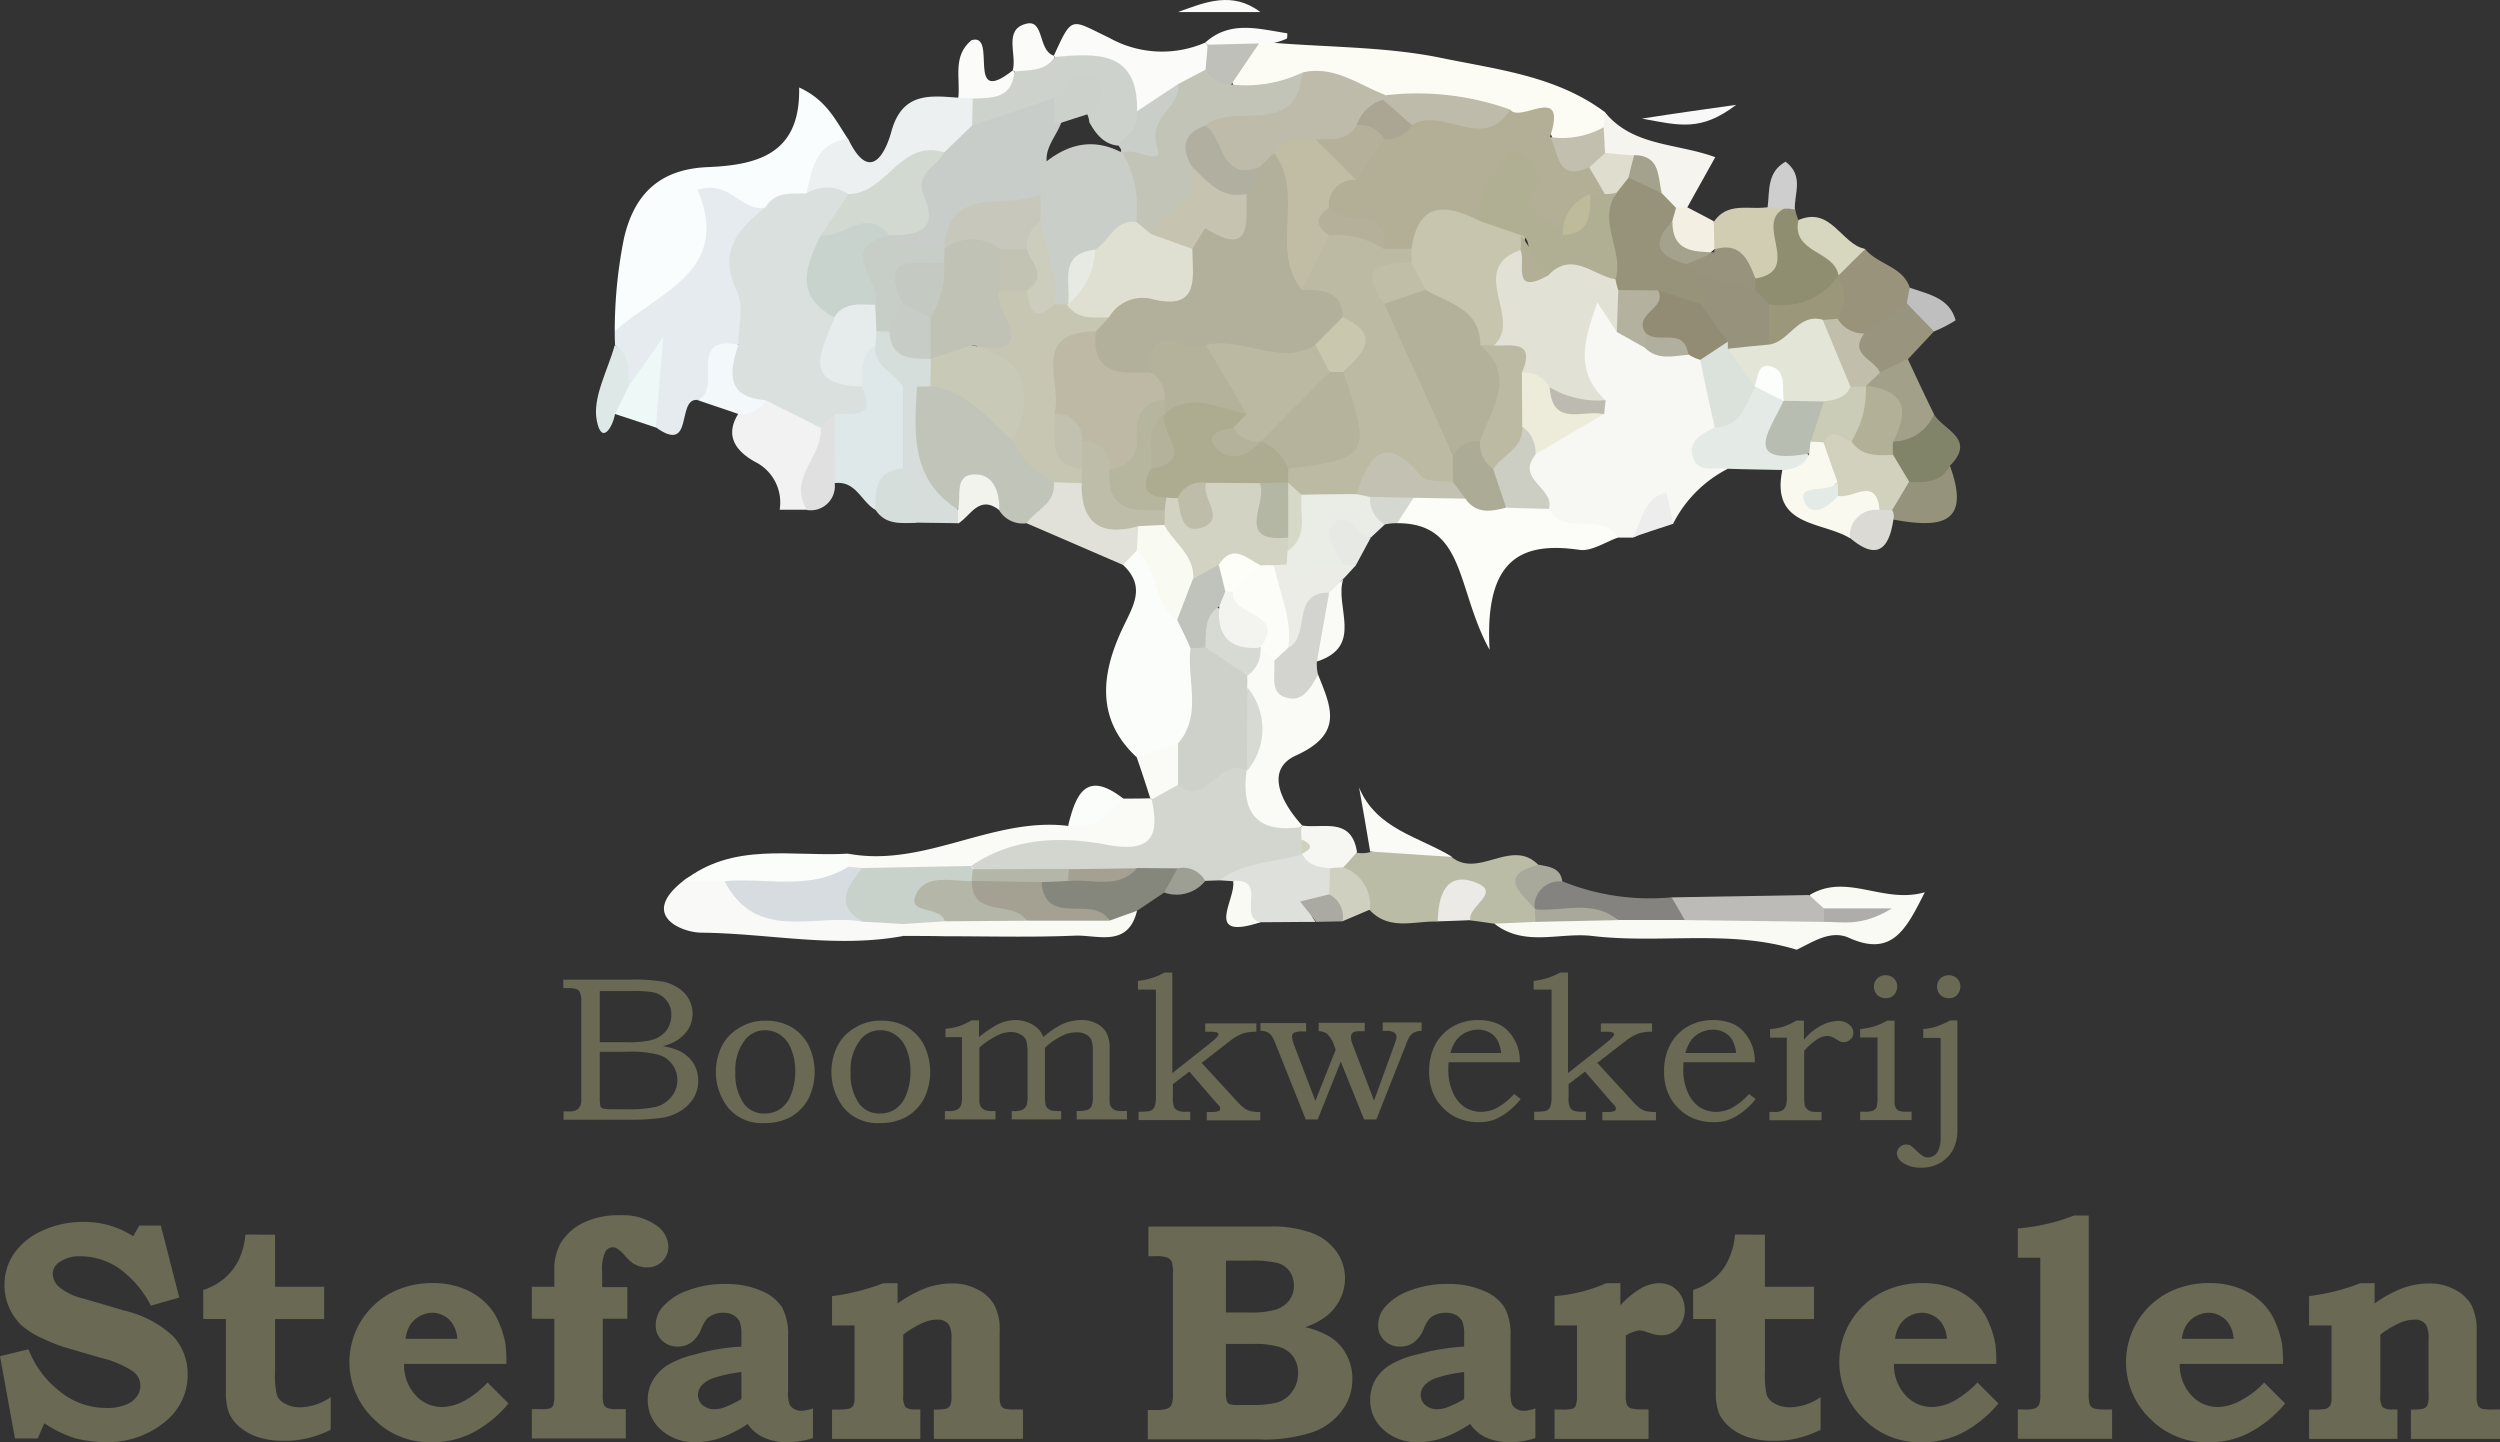 <svg xmlns="http://www.w3.org/2000/svg" width="165.38" height="95.415" viewBox="0 0 165.38 95.415">
  <rect x="0" y="0" width="165.38" height="95.415" fill="#333333" stroke="none"/>
  <g id="Stefan_Bartelen_Logo" data-name="Stefan Bartelen Logo" transform="translate(-2.7 0.023)">
    <g id="Group_72" data-name="Group 72" transform="translate(42.126 -0.023)">
      <path id="Path_76" data-name="Path 76" d="M524.128,108.28a8.263,8.263,0,0,0-3.623,3.643c-1.544-1.643-1.742.851-2.732.911h-.911c-1.6-.554-3.623.673-4.97-1.089-.832-1.426-2.435-2.693-.95-4.593a25,25,0,0,1,3.564-2.891,2.015,2.015,0,0,0,.416-.851c-2.277-1.841-1.386-4.138-.435-6,1.188-2.356,1.96-.158,2.772.634a5.006,5.006,0,0,0,1.723,1.426c.911.4,1.881.515,2.811.851a3.1,3.1,0,0,1,1.029.713,4.972,4.972,0,0,1,1.069,4.138A3.449,3.449,0,0,0,524.128,108.28Z" transform="translate(-449.255 -77.27)" fill="#f7f7f4"/>
      <path id="Path_77" data-name="Path 77" d="M208.1,45.336a31.126,31.126,0,0,1,.614-6.177c.733-3.148,2.594-4.574,5.564-4.692,3.425-.139,6.118-.97,6.019-5.267,1.861.851,2.435,2.237,3.247,3.425-1.188,1.148-1.287,3.009-2.673,4.039a8.628,8.628,0,0,1-2.93,1.109c-1.445-.04-2.435-.2-3.148,1.861C213.782,42.525,212.119,45.554,208.1,45.336Z" transform="translate(-206.859 -23.414)" fill="#f9fdfd"/>
      <path id="Path_78" data-name="Path 78" d="M208.1,72.214c2.831-2.613,7.761-3.92,5.484-9.365,2.138-.693,2.91,1.5,4.494,1.168-2.574,2.673.475,6.3-1.525,9.048-2.4.079-.752,3.485-3.009,3.683-1.366-.1-.2,3.623-2.712,1.822-1.129-.535.2-2.891-2-2.673-.713-.812.158-2.019-.713-2.772C208.1,72.828,208.1,72.511,208.1,72.214Z" transform="translate(-206.859 -50.292)" fill="#e5ebee"/>
      <path id="Path_79" data-name="Path 79" d="M416.518,13.226c3.7.3,7.5.257,11.107,1.01,3.663.752,7.524,1.188,10.691,3.524a.885.885,0,0,1,.3.772c-.04.277-.1.416-.158.416A2.671,2.671,0,0,1,434.991,20c-.178-1.98-1.861-1.168-2.91-1.544a66.409,66.409,0,0,0-8.395-1.188c-1.762-.317-3.445-1.168-5.326-.891-1.485.317-2.95.772-4.4-.1-1.069-1.683.2-2.415,1.327-3.207A1.156,1.156,0,0,1,416.518,13.226Z" transform="translate(-371.641 -10.39)" fill="#fdfcf4"/>
      <path id="Path_80" data-name="Path 80" d="M479.141,162.9c1.03,1.841,3.5.158,4.574,1.9-.851.3-1.762.931-2.554.812-3.94-.574-6.276.693-5.94,6.613-2.217-4.019-1.564-8.395-6.118-8.375-.337-1.089.238-1.742,1.049-2.3a5.112,5.112,0,0,1,3.346-.238,22.062,22.062,0,0,0,3.227.594A4.737,4.737,0,0,1,479.141,162.9Z" transform="translate(-416.108 -129.239)" fill="#fcfdf8"/>
      <path id="Path_81" data-name="Path 81" d="M522,300.413c-4.435-1.366-9.028-.376-13.523-.911-2.158-.257-4.475.752-6.474-.812a3.534,3.534,0,0,1,2.752-1.247c1.762.119,3.544.277,5.326.317a7.873,7.873,0,0,0,4.336-.04c3.009-.04,6.039-.455,9.008.376,1.128.257,2.4-.356,2.93,0-.436-.02-1.465.04-2.495-.02-.732-.139-1.188-.455-.97-1.307,2.475-1.445,4.831.634,7.583-.158-1.228,2.435-2.158,4.336-5.068,2.99C524.214,299.106,523.066,299.9,522,300.413Z" transform="translate(-442.57 -237.586)" fill="#fafaf4"/>
      <path id="Path_82" data-name="Path 82" d="M462.928,287.686l-2.732.119c-.535-.079-1.049-.158-1.584-.218-.772-1.782-1.445-.4-2.158.079-1.525-.059-3.188.634-4.494-.772A5.527,5.527,0,0,1,449.9,284c.119-.673.416-1.109,1.208-.891a1.94,1.94,0,0,0,.891-.04c1.841-.356,3.683-.832,5.425.356,1.8,1.386,3.98-1.346,5.742.535a4.93,4.93,0,0,0,.059,2.217c.04.178.079.376.119.554A1.1,1.1,0,0,1,462.928,287.686Z" transform="translate(-400.785 -226.701)" fill="#bbbca6"/>
      <path id="Path_83" data-name="Path 83" d="M420.564,217.852c.851,2.138,1.722,3.9-1.465,5.346-2.1.95-.931,3.168.416,4.633-.158.158-.337.317-.5.495-2.673.871-3.92-.218-4.019-2.891a5.153,5.153,0,0,1,.218-1.228,8.615,8.615,0,0,0,.2-5.148,3.426,3.426,0,0,1,.04-1.188,3.2,3.2,0,0,1,1.426-1.861,1.427,1.427,0,0,1,1.445.733A2.059,2.059,0,0,0,420.564,217.852Z" transform="translate(-372.795 -173.22)" fill="#fafaf7"/>
      <path id="Path_84" data-name="Path 84" d="M272.2,37.909c.356-1.624.594-3.346,2.752-3.6,1.485,3.089,2.514.772,2.851-.475.713-2.613,2.514-2.4,4.415-2.257a.879.879,0,0,1,1.168-.059,2.486,2.486,0,0,1,.376,1.9,3.531,3.531,0,0,1-2.178,2.2c-2.277.634-3.8,2.93-6.4,2.891A19.482,19.482,0,0,1,272.2,37.909Z" transform="translate(-258.268 -25.115)" fill="#ecf0f0"/>
      <path id="Path_85" data-name="Path 85" d="M354.8,10.138c1.247-2.732,1.109-2.4,3.663-1.188a7.141,7.141,0,0,0,6.355.317c.139.139.257.3.4.436a2.1,2.1,0,0,1-.158,1.723,5.287,5.287,0,0,1-1.841,1.525c-1.089.515-2.118,1.267-3.425,1.109-1.069-1.762-2.376-3.207-4.574-3.465C355.077,10.454,354.939,10.3,354.8,10.138Z" transform="translate(-324.514 -6.451)" fill="#fbfbf9"/>
      <path id="Path_86" data-name="Path 86" d="M252.3,139.262H250.48a3,3,0,0,0-1.663-3.188c-1.208-.693-2-1.683-1.069-3.168a2.758,2.758,0,0,1,2.059-1.307,4.673,4.673,0,0,1,3.722,2C254.242,135.738,252.955,137.421,252.3,139.262Z" transform="translate(-238.33 -105.54)" fill="#f2f2f2"/>
      <path id="Path_87" data-name="Path 87" d="M570.343,133.711c-.832-.119-1.98.317-2.316-.792-.337-1.089.653-1.5,1.426-1.94.99-.931,1.327-2.495,2.851-2.91a1.823,1.823,0,0,1,1.881,1.247c-.4,1.742.931,2.712,1.8,3.881a1.253,1.253,0,0,1-2.059.594C572.738,133.771,571.55,133.751,570.343,133.711Z" transform="translate(-495.47 -102.702)" fill="#e4eae6"/>
      <path id="Path_88" data-name="Path 88" d="M589.918,68.472a3.263,3.263,0,0,0,.218.713c.812,1.208,2.514,1.6,2.95,3.188a2.88,2.88,0,0,1-.2,1.287c-.99,1.92-2.633,2.257-4.573,1.841a2.265,2.265,0,0,1-1.426-1.228,2.852,2.852,0,0,1-.02-1.228c.911-1.5.356-3.643,2.059-4.811A.7.7,0,0,1,589.918,68.472Z" transform="translate(-510.59 -54.628)" fill="#908e70"/>
      <path id="Path_89" data-name="Path 89" d="M437.49,163.581l-.931.871c-1.188.158-1.544,1.049-1.8,2.039-1.327.99-2.633,1.525-3.92-.059a3.225,3.225,0,0,1-.238-1.287,6.923,6.923,0,0,1,1.287-3.742,4.468,4.468,0,0,1,3.247-.634,4.043,4.043,0,0,1,1.267.455A2.749,2.749,0,0,1,437.49,163.581Z" transform="translate(-385.307 -128.888)" fill="#eaece6"/>
      <path id="Path_90" data-name="Path 90" d="M616.941,82.673c.831,1.03,2.475,1.129,2.95,2.554a2.36,2.36,0,0,1,.257,1.267c-.515,1.465-1.841,1.762-3.108,2.158a2.078,2.078,0,0,1-2.2-.832c-.317-1.129.119-2.217.257-3.326l.079-.079C615.714,83.782,615.179,82.059,616.941,82.673Z" transform="translate(-532.98 -66.196)" fill="#98937a"/>
      <path id="Path_91" data-name="Path 91" d="M571.109,300.782l-9.246-.119a1.342,1.342,0,0,1-.871-1.5c3.049-.059,6.1-.1,9.127-.158.317.3.634.574.95.871q.445.3.3.594C571.307,300.663,571.208,300.782,571.109,300.782Z" transform="translate(-489.861 -239.797)" fill="#bdbbb8"/>
      <path id="Path_92" data-name="Path 92" d="M597.744,148.319c.752-.1,1.485-.257,1.782-1.109a.776.776,0,0,1,.2-1.03,1.357,1.357,0,0,1,1.129.257,3.021,3.021,0,0,1,.831,2.772c-.04.317-.812.2-.515.772a1.5,1.5,0,0,1,.673-.515c1.525-.752,2.792-1.049,2.673,1.366a4.047,4.047,0,0,1-2.3,1.98C600.357,151.685,596.972,152.081,597.744,148.319Z" transform="translate(-519.267 -117.211)" fill="#f9f9ef"/>
      <path id="Path_93" data-name="Path 93" d="M536.814,38.249c.02-.356.02-.693.04-1.049,1.861,2.336,4.772,2.079,7.345,3.029-.594,1.069-1.228,2.2-1.841,3.306a1.266,1.266,0,0,1-1.089.277,3.267,3.267,0,0,1-1.287-1.148,3.078,3.078,0,0,0-1.94-1.8,3.331,3.331,0,0,1-1.485-.931A1.478,1.478,0,0,1,536.814,38.249Z" transform="translate(-470.158 -29.83)" fill="#f5f4ef"/>
      <path id="Path_94" data-name="Path 94" d="M578.344,68.436c-2,.99,1.247,4.1-1.881,4.613-1.029-.634-1.94-1.465-2.97-2.1a1.294,1.294,0,0,1,.218-1.663c.911-1.327,2.336-.752,3.564-.95A.684.684,0,0,1,578.344,68.436Z" transform="translate(-499.748 -54.632)" fill="#d0cdb3"/>
      <path id="Path_95" data-name="Path 95" d="M621.471,103.207c.95-.673,1.881-1.327,2.831-2,1.386-.139,2.119.337,1.8,1.861l-1.722,1.841a1.99,1.99,0,0,1-1.96,1.208C621.075,105.464,619.353,104.949,621.471,103.207Z" transform="translate(-537.59 -81.147)" fill="#98947e"/>
      <path id="Path_96" data-name="Path 96" d="M431.31,202.047c-.436.752-.931,1.723-1.881,1.564-1.445-.218-.891-1.564-1.03-2.495a4.511,4.511,0,0,0,.535-1.821c.614-1.525.574-3.9,3.366-2.673a4.76,4.76,0,0,1-1.069,4.534A2.723,2.723,0,0,0,431.31,202.047Z" transform="translate(-383.542 -157.416)" fill="#d3d4cf"/>
      <path id="Path_97" data-name="Path 97" d="M636.276,138.4c.614,1.049,2.831,1.624,1.049,3.405.238,1.861-1.03,1.742-2.237,1.723a2.813,2.813,0,0,1-1.881-3.188A4.208,4.208,0,0,1,636.276,138.4Z" transform="translate(-547.762 -110.994)" fill="#82846a"/>
      <path id="Path_98" data-name="Path 98" d="M523.6,294.216c.3.495.574.99.871,1.5h-4.4c-1.742-.871-3.762.238-5.5-.713l-.02-.04c-.554-1.782-.2-2.653,1.841-1.8A15.4,15.4,0,0,0,523.6,294.216Z" transform="translate(-452.447 -234.855)" fill="#85837f"/>
      <path id="Path_99" data-name="Path 99" d="M634.611,156.669c1.049.04,2.1.059,2.693-1.069,1.485,4.039-.851,4.079-3.722,3.564a.877.877,0,0,1-.436-.95C633.364,157.461,633.641,156.748,634.611,156.669Z" transform="translate(-547.74 -124.788)" fill="#95937b"/>
      <path id="Path_100" data-name="Path 100" d="M240.154,118.486a1.884,1.884,0,0,1-1.822.911c-.911-.317-1.822-.614-2.732-.931,1.782-.554-.772-4.376,2.752-3.643A28.545,28.545,0,0,0,240.154,118.486Z" transform="translate(-228.914 -92.011)" fill="#f3f8fb"/>
      <path id="Path_101" data-name="Path 101" d="M429.864,189.509c-2.574-.04-1.188,2.891-2.712,3.643a5.4,5.4,0,0,1-1.267-5.207.816.816,0,0,1,1.188-.277c1.228.891,2.475.079,3.7.02.3-.376.574-.356.871,0-.3.317-.574.634-.871.931C430.458,188.875,430.418,189.449,429.864,189.509Z" transform="translate(-381.363 -150.302)" fill="#eaece5"/>
      <path id="Path_102" data-name="Path 102" d="M629.411,123.563a2.96,2.96,0,0,1-2.713,1.8c-.633-.911-.574-2.217-1.6-2.93a2.411,2.411,0,0,1-.495-1.069c.2-.614.436-1.168,1.208-.574.614-.3,1.247-.594,1.861-.891C628.243,121.128,628.817,122.355,629.411,123.563Z" transform="translate(-540.897 -96.157)" fill="#a3a089"/>
      <path id="Path_103" data-name="Path 103" d="M462.957,267.693l-5.425-.356c-.238-1.406-.475-2.831-.733-4.237C457.948,265.872,460.78,266.347,462.957,267.693Z" transform="translate(-406.319 -211.005)" fill="#fafaf7"/>
      <path id="Path_104" data-name="Path 104" d="M323.85,17.08c-.317-.02-.634-.02-.95-.04.139-1.307-.4-2.752.871-3.8,1.782-.535-.475,4.554,2.752,1.98.119.2.238.416.376.614C326.6,18.05,325.395,17.991,323.85,17.08Z" transform="translate(-298.93 -10.582)" fill="#fbfbf9"/>
      <path id="Path_105" data-name="Path 105" d="M607.8,74.589c-.594.574-1.188,1.168-1.762,1.742-.277-1.663-3.128-1.465-2.653-3.663C605.542,71.738,606.2,74.252,607.8,74.589Z" transform="translate(-523.839 -58.112)" fill="#d7d7bf"/>
      <path id="Path_106" data-name="Path 106" d="M208.3,115.787c.554-.792,1.129-1.6,2.3-3.287-.218,2.673-.356,4.336-.495,6-.891-.3-1.8-.594-2.693-.891C206.894,116.618,207.468,116.143,208.3,115.787Z" transform="translate(-206.148 -90.222)" fill="#edf8f7"/>
      <path id="Path_107" data-name="Path 107" d="M439.832,277.562c-.3.337-.594.673-.891.99a1.852,1.852,0,0,1-.851.594,2.141,2.141,0,0,1-1.921-.515,1.2,1.2,0,0,1-.2-.891c.634-.436-.158-.693-.139-1.069a.735.735,0,0,1,.317-.792l.059-.079C437.575,276.018,439.476,275.206,439.832,277.562Z" transform="translate(-389.49 -221.19)" fill="#f6f7f3"/>
      <path id="Path_108" data-name="Path 108" d="M203.984,118.032c-.3.614-.594,1.228-.891,1.822-.178.931-.891,2.059-1.208.436-.3-1.525.733-3.326,1.188-4.989C204.143,115.953,203.945,117.042,203.984,118.032Z" transform="translate(-201.833 -92.467)" fill="#dee9e7"/>
      <path id="Path_109" data-name="Path 109" d="M623.592,169.046a.829.829,0,0,1,.079.653c-.3,2-1.129,2.673-2.871,1.188a1.708,1.708,0,0,1,1.94-1.841C623.037,168.591,623.315,168.611,623.592,169.046Z" transform="translate(-537.849 -135.305)" fill="#dbdad4"/>
      <path id="Path_110" data-name="Path 110" d="M401.745.774H396.3C398.1.12,399.884-.632,401.745.774Z" transform="translate(-357.798 0.023)" fill="#fbfbf9"/>
      <path id="Path_111" data-name="Path 111" d="M341.01,10.851c.277-1.049-.634-2.693.891-3.069,1.208-.3.752,1.762,1.822,2.118l.04.059c-.277,2-1.445,1.564-2.673.97Z" transform="translate(-313.436 -6.213)" fill="#fbfbf9"/>
      <path id="Path_112" data-name="Path 112" d="M561.987,70.131c.02.614.02,1.247.04,1.861-.178.139-.376.3-.554.436-1.762.416-2.772-.2-2.772-2.118a1.531,1.531,0,0,1,.812-1.089c.238,0,.475,0,.713-.02C560.818,69.517,561.412,69.814,561.987,70.131Z" transform="translate(-488.044 -55.495)" fill="#f3f0e3"/>
      <path id="Path_113" data-name="Path 113" d="M443.512,194.391c.317-.3.614-.594.931-.891-.594,1.8,1.406,4.435-1.742,5.445C442.977,197.42,443.235,195.9,443.512,194.391Z" transform="translate(-395.011 -155.185)" fill="#fafaf7"/>
      <path id="Path_114" data-name="Path 114" d="M641.6,98.991c-.594-.614-1.208-1.228-1.8-1.861.059-.337.119-.693.2-1.03,1.208.436,2.613.653,3.029,2.158A8.533,8.533,0,0,1,641.6,98.991Z" transform="translate(-553.087 -77.069)" fill="#bfbfbf"/>
      <path id="Path_115" data-name="Path 115" d="M409.974,10.27c-.337.02-.673.02-1.03.04-1.109.733-2.257,1.03-3.405.079l-.139-.139c1.663-1.5,3.564-.891,5.425-.614,0,0,.02.317-.04.356A4.886,4.886,0,0,1,409.974,10.27Z" transform="translate(-365.096 -7.434)" fill="#fbfbf9"/>
      <path id="Path_116" data-name="Path 116" d="M557.537,35c-2.316,1.762-3.7,1.386-6.237.911C553.715,35.535,555.042,35.356,557.537,35Z" transform="translate(-482.109 -28.066)" fill="#f9f8f8"/>
      <path id="Path_117" data-name="Path 117" d="M547.9,167.49c.752-1.01.693-2.633,2.3-2.99.139.693.3,1.386.436,2.079C549.722,166.876,548.811,167.173,547.9,167.49Z" transform="translate(-479.382 -131.926)" fill="#ededed"/>
      <path id="Path_118" data-name="Path 118" d="M448.616,176.57h-.871c-.3-.911-1.425-1.9-.614-2.712.97-.97,1.5.871,2.455.911C449.27,175.363,448.933,175.976,448.616,176.57Z" transform="translate(-398.334 -139.205)" fill="#e6e9e4"/>
      <path id="Path_119" data-name="Path 119" d="M594.389,57.108c-.356-.04-.713-.059-1.089-.1.139-1.069-.059-2.316,1.188-3.009,1.247.95.554,2.138.614,3.168l-.356-.059Z" transform="translate(-515.794 -43.304)" fill="#cecece"/>
      <path id="Path_120" data-name="Path 120" d="M512.094,290.009a1.657,1.657,0,0,0-1.841,1.8c-.911-1.069-2.475-2.217.3-2.91C511.243,289.039,511.975,289.1,512.094,290.009Z" transform="translate(-448.17 -231.696)" fill="#a9a99b"/>
      <path id="Path_121" data-name="Path 121" d="M461.47,165.264a1.912,1.912,0,0,1-.97-1.821,1.89,1.89,0,0,1,2.871.059c-.356.554-.713,1.109-1.089,1.683A3.644,3.644,0,0,0,461.47,165.264Z" transform="translate(-409.287 -130.572)" fill="#d5d7d1"/>
      <path id="Path_122" data-name="Path 122" d="M374.294,196.218c-2.712-2.514-2.336-5.5-.99-8.415.713-1.544,1.663-2.831.079-4.316-.257-.891.277-1.168,1.01-1.287,2.3.752,2.2,3.188,3.346,4.752a12.28,12.28,0,0,1,1.049,2.594c.356,2.217.653,4.415-1.049,6.3C376.689,196.633,375.561,197.109,374.294,196.218Z" transform="translate(-338.524 -146.122)" fill="#fbfdfb"/>
      <path id="Path_123" data-name="Path 123" d="M311.724,135.45a1.821,1.821,0,0,1-1.822-.871c-1.327-3.029-2.336.515-3.524.158-3.366-1.861-3.485-4.752-2.514-7.979a2.052,2.052,0,0,1,1.03-.931c3.009-.554,4.653,1.5,6.4,3.366.911,1.228,2.178,2.2,2.732,3.683C314.457,134.817,312.774,134.856,311.724,135.45Z" transform="translate(-283.24 -100.837)" fill="#c1c4b9"/>
      <path id="Path_124" data-name="Path 124" d="M303.586,266.442c.594,0,1.208,0,1.8-.02.178.139.356.257.535.4,1.643,3.564-.911,3.9-3.207,3.762a23.079,23.079,0,0,0-9.583,1.228,18.065,18.065,0,0,1-6.276.139,3.916,3.916,0,0,1-1.307-.594.909.909,0,0,1-.139-1.267c5.049.931,9.543-2.455,14.532-1.841C301.091,267.531,301.824,265.967,303.586,266.442Z" transform="translate(-268.707 -213.614)" fill="#fafaf7"/>
      <path id="Path_125" data-name="Path 125" d="M281.793,125.247c-.95-.515-1.287-1.96-2.713-1.782-1.247-1.208-.178-2.693-.495-4,.02-1.168,2.851-.832,1.445-2.752.04-1.188.139-2.356,1.643-2.613,1.327.653,2.356,1.544,2.376,3.168-.02,1.584.02,3.168-.02,4.772A6.259,6.259,0,0,1,281.793,125.247Z" transform="translate(-263.287 -91.505)" fill="#dee8e9"/>
      <path id="Path_126" data-name="Path 126" d="M240.373,296.147c-4.475.832-8.91-.178-13.384-.218-1.287-.02-4.079-1.148-1.168-3.425.733-.634,1.624-.4,2.475-.416,2.831,2.217,6.2,1.98,9.484,2.059a4.6,4.6,0,0,1,2.534.772A.875.875,0,0,1,240.373,296.147Z" transform="translate(-220.046 -234.231)" fill="#f9faf8"/>
      <path id="Path_127" data-name="Path 127" d="M233.732,286.928H231c3.306-2.633,7.207-1.6,10.909-1.822v.871C239.533,289.3,236.643,288.1,233.732,286.928Z" transform="translate(-225.225 -228.635)" fill="#fbfdfb"/>
      <path id="Path_128" data-name="Path 128" d="M345.7,161.959c.614-.891,1.96-1.307,1.8-2.712a1.6,1.6,0,0,1,1.7-.356,12.628,12.628,0,0,0,4.1,3.247,1.32,1.32,0,0,1-.337,1.663c-.3.3-.594.614-.891.911C349.957,163.8,347.819,162.87,345.7,161.959Z" transform="translate(-317.216 -127.346)" fill="#e2e1d9"/>
      <path id="Path_129" data-name="Path 129" d="M304.5,303.884v-.792a3.519,3.519,0,0,1,2.693-1.287c1.723-.1,3.465-.04,5.187-.059,1.643,0,3.287.059,4.93,0,.911,0,1.881-.238,2.653.475-.594,2.455-2.613,1.584-4.1,1.643-2.871.119-5.761.04-8.632.04C306.322,303.884,305.411,303.884,304.5,303.884Z" transform="translate(-284.173 -241.969)" fill="#fafaf4"/>
      <path id="Path_130" data-name="Path 130" d="M302.4,133.572v-5.445a.61.61,0,0,1,.931,0c-.178,3.069-.436,6.157,2.673,8.137.257.2.337.416.257.614-.079.218-.158.317-.238.317-.911-.02-1.8-.02-2.712-.04C302.343,136.166,301.254,135.156,302.4,133.572Z" transform="translate(-282.095 -102.582)" fill="#d7dddb"/>
      <path id="Path_131" data-name="Path 131" d="M272.532,138.082c0,1.525.02,3.069.02,4.593a1.6,1.6,0,0,1-1.822,1.762c-1.346-2.079,1.049-3.544.891-5.425C271.324,138.082,271.779,137.924,272.532,138.082Z" transform="translate(-256.758 -110.696)" fill="#e0e0e0"/>
      <path id="Path_132" data-name="Path 132" d="M297.022,156.5c.3,1.208.614,2.4.911,3.6-.99,0-2.059.178-2.732-.871C295.2,157.926,295.2,156.619,297.022,156.5Z" transform="translate(-276.714 -125.51)" fill="#d6dedb"/>
      <path id="Path_133" data-name="Path 133" d="M363.243,263.347c-1.03.97-1.94,2.217-3.643,1.782C360.1,263.07,360.788,261.426,363.243,263.347Z" transform="translate(-328.364 -210.519)" fill="#fbfdfb"/>
      <path id="Path_134" data-name="Path 134" d="M322.8,161.728V160.8c.238-.891-.317-2.415,1.247-2.316,1.148.059,1.5,1.228,1.485,2.356C324.166,159.788,323.632,161.253,322.8,161.728Z" transform="translate(-298.85 -127.096)" fill="#f2f3ec"/>
      <path id="Path_135" data-name="Path 135" d="M382.5,249.311c.911-.3,1.821-.614,2.732-.911a2.254,2.254,0,0,1,.515,2.534,1.9,1.9,0,0,1-2.257,1.148l-.1-.079C383.114,251.132,382.817,250.222,382.5,249.311Z" transform="translate(-346.73 -199.215)" fill="#fafaf7"/>
      <path id="Path_136" data-name="Path 136" d="M339.139,256.851c.574-.317,1.168-.653,1.742-.97,1.426-.733,2.633-2.514,4.534-.911-.356,2.752.693,4.138,3.6,3.7.02.277.02.554.04.851a.571.571,0,0,1,.2.614c-.059.2-.139.3-.2.3l.059.04c-1.346,2.118-3.6,1.386-5.5,1.722-.317.02-.634.02-.931.04-.812,0-1.643,0-2.455.02-.871,0-1.7.238-2.574.257-1.386.04-2.772.04-4.158.059-1.96-.1-3.96.277-5.8-.752-.158-.178-.337-.376-.495-.574,2.752-1.881,5.9-1.98,8.949-1.406C339,260.375,339.713,259.425,339.139,256.851Z" transform="translate(-302.379 -203.963)" fill="#d3d6ce"/>
      <path id="Path_137" data-name="Path 137" d="M410.1,287.122c1.643-1.228,3.663-1.168,5.5-1.722.376.752,1.089.851,1.8.931a1.477,1.477,0,0,1,.277,1.683c-.277.693-2.415.2-1.208,1.861-1.228,0-2.435.02-3.663.02-2.633.455-.337-2.4-1.822-2.713C410.714,287.162,410.4,287.142,410.1,287.122Z" transform="translate(-368.865 -228.889)" fill="#dee0db"/>
      <path id="Path_138" data-name="Path 138" d="M355.572,290c.891,0,1.782.02,2.673.02.554.99-.277,1.227-.871,1.6-.594.4-1.208.812-1.8,1.208-.614.218-1.208.436-1.821.653-1.287-1.485-4.851,1.564-4.851-2.455.495-.653,1.227-.594,1.92-.614C352.4,290.238,354.048,290.851,355.572,290Z" transform="translate(-319.782 -232.579)" fill="#85877c"/>
      <path id="Path_139" data-name="Path 139" d="M483.1,296.6c.02-1.7.534-3.366,2.554-2.554,1.683.673-.614,1.564-.4,2.475C484.526,296.556,483.813,296.576,483.1,296.6Z" transform="translate(-427.412 -235.65)" fill="#eceae6"/>
      <path id="Path_140" data-name="Path 140" d="M446.8,291.582q.03-.861.059-1.723a6.732,6.732,0,0,1,.891-.059,2.658,2.658,0,0,1,1.742,2.792c-.614.257-1.208.515-1.821.772A2.261,2.261,0,0,1,446.8,291.582Z" transform="translate(-398.296 -232.418)" fill="#d0d0c0"/>
      <path id="Path_141" data-name="Path 141" d="M412.865,294.33c2.316-.257.277,2.435,1.821,2.712C410.825,298.309,413.1,295.478,412.865,294.33Z" transform="translate(-370.719 -236.037)" fill="#fafaf4"/>
      <path id="Path_142" data-name="Path 142" d="M439.021,298.8a1.674,1.674,0,0,1,.891,1.782c-.574.02-1.168.02-1.742.04-.356-.455-.713-.891-1.069-1.346C437.734,299.117,438.367,298.958,439.021,298.8Z" transform="translate(-390.52 -239.636)" fill="#abaaa2"/>
      <path id="Path_143" data-name="Path 143" d="M391.7,291.608c.3-.535.574-1.069.871-1.6a1.674,1.674,0,0,1,1.841.832A2.449,2.449,0,0,1,391.7,291.608Z" transform="translate(-354.108 -232.563)" fill="#9e9f94"/>
      <path id="Path_144" data-name="Path 144" d="M506.444,86.84c-.4-.614-.792-1.208-1.287-1.96-.792,2.316-1.6,4.475.535,6.474-1.208,1.109-2.455.733-3.683.04a7.5,7.5,0,0,1-1.96-1.564c.376-1.8-1.782-1.346-2.2-2.455.257-2.237-1.881-5.088,1.663-6.474.93.139,1.564,1.188,2.653.871a4.631,4.631,0,0,1,4.653,1.267,3.324,3.324,0,0,1,.495,1.267A2.537,2.537,0,0,1,506.444,86.84Z" transform="translate(-438.916 -64.878)" fill="#e1e1d5"/>
      <path id="Path_145" data-name="Path 145" d="M507.564,124.5a1.846,1.846,0,0,1,1.821.95c.614,1.762,2.554.911,3.6,1.782-1.525.891-3.049,1.8-4.574,2.693a3.644,3.644,0,0,1-1.623-2.2C506.574,126.539,506.535,125.391,507.564,124.5Z" transform="translate(-446.313 -99.846)" fill="#edebd9"/>
      <path id="Path_146" data-name="Path 146" d="M552.1,100.151a2.741,2.741,0,0,1-.772-.356c-1.049-.515-2.277-.515-3.267-1.168-1.544-1.822.416-2.336,1.208-3.306a3.733,3.733,0,0,1,2.99.614c1.03.792,2,1.643,1.841,3.148C553.668,99.893,553.153,100.547,552.1,100.151Z" transform="translate(-479.052 -76.348)" fill="#918c73"/>
      <path id="Path_147" data-name="Path 147" d="M570.8,115.308c.614-.4,1.227-.812,1.841-1.208.178.079.376.178.574.257a3.493,3.493,0,0,1,1.247,2.1v.614c-.673,1.148-.931,2.673-2.693,2.712C571.414,118.3,571.1,116.812,570.8,115.308Z" transform="translate(-497.749 -91.505)" fill="#dbe2dc"/>
      <path id="Path_148" data-name="Path 148" d="M501.814,142.6a2.059,2.059,0,0,1,.851,1.861c-1.327,1.6,1.307,2.2.891,3.564-.931-.02-1.861-.04-2.792-.079a3.2,3.2,0,0,1-1.307-2.693A3.781,3.781,0,0,1,501.814,142.6Z" transform="translate(-440.523 -114.362)" fill="#cccdc3"/>
      <path id="Path_149" data-name="Path 149" d="M545.632,94.664c.614,1.208-1.643,1.525-.851,2.792.257.238.337.455.238.673s-.2.317-.277.317c-.614-.337-1.227-.693-1.841-1.03.04-.931.059-1.861.1-2.792A1.835,1.835,0,0,1,545.632,94.664Z" transform="translate(-475.372 -75.455)" fill="#b4b19e"/>
      <path id="Path_150" data-name="Path 150" d="M524.1,131.182c-1.327-.356-3.445.911-3.6-1.782a6.219,6.219,0,0,0,3.7.851C524.163,130.548,524.123,130.865,524.1,131.182Z" transform="translate(-457.407 -103.776)" fill="#bdbab1"/>
      <path id="Path_151" data-name="Path 151" d="M552.2,112.09c.02-.337.02-.673.04-.99.772.832,2.614-.436,2.851,1.465C554.1,112.644,553.051,112.961,552.2,112.09Z" transform="translate(-482.831 -89.099)" fill="#b1af9d"/>
      <path id="Path_152" data-name="Path 152" d="M253.354,77.618l-.911.911c-1.208-.614-2.415-1.208-3.643-1.822-2.633-.218-2.4-1.841-1.8-3.663,0-1.208.376-2.594-.1-3.564-1.267-2.633.1-4.1,1.9-5.544.653-1.069,1.723-.871,2.712-.911a2.523,2.523,0,0,1,2.752.04c.653,1.366-.535,2.237-.891,3.346-1.01,1.762-.139,3.386.416,5.029.079,1.584-.277,3.287,1.386,4.356C256.186,78.014,254.5,77.539,253.354,77.618Z" transform="translate(-237.581 -50.231)" fill="#d9e0de"/>
      <path id="Path_153" data-name="Path 153" d="M456.291,36.046c.653.931,3.821-1.822,2.633,1.8a6.373,6.373,0,0,0,2.831,1.683,2.084,2.084,0,0,1,1.01,1.96,3.261,3.261,0,0,1-.693.95c-.95.673-1.465,1.9-2.732,2.158-1.822-.713-2.95-1.861-2.455-4.376-1.287.851-1.327,2.376-2.237,3.188-1.663.614-3.584.673-4.831,2.2a2.245,2.245,0,0,1-1.821,0c-1.01-1.6-3.623-1.109-4.277-3.207a2.661,2.661,0,0,1,1.327-2.574c.97-.673,1.465-1.861,2.514-2.475.693-.4,1.406-.752,2.118-1.089C451.836,35.175,454.113,37.036,456.291,36.046Z" transform="translate(-395.812 -28.795)" fill="#b3ae96"/>
      <path id="Path_154" data-name="Path 154" d="M380.254,24.247c.594-.317,1.208-.634,1.8-.95a1.786,1.786,0,0,1,1.7.97,8.681,8.681,0,0,0,4.692-.772c1.426,5.029-3.227,3.089-5.049,4.415-1.366.2-2.118.772-1.445,2.277.079,2.435-1.445,3.584-3.465,4.336a1.74,1.74,0,0,1-1.6-1.03,7.209,7.209,0,0,1-.376-4.514c-.416-1.485,2.475,1.01,1.544-1.346C377.324,25.752,379.838,25.593,380.254,24.247Z" transform="translate(-341.751 -18.679)" fill="#c3c4b8"/>
      <path id="Path_155" data-name="Path 155" d="M405.5,27.247c1.921-1.544,6,.891,6.4-3.485,2.118-.495,3.742.832,5.524,1.5-.04.2-.059.416-.1.614a5.769,5.769,0,0,1-1.366,2.059,3.506,3.506,0,0,1-2.693,1.208,6.258,6.258,0,0,0-2.732.614c-.5.337-.97.653-1.485.95C406.152,31.345,405.479,29.662,405.5,27.247Z" transform="translate(-365.174 -18.966)" fill="#bfbbaa"/>
      <path id="Path_156" data-name="Path 156" d="M473.256,32.11c-1.762,2.851-4.475-.238-6.494,1.01-1.01-.139-2.019-.257-1.9-1.663l.178-.3A18.161,18.161,0,0,1,473.256,32.11Z" transform="translate(-412.777 -24.859)" fill="#bfbbaa"/>
      <path id="Path_157" data-name="Path 157" d="M407.2,17.212a1.839,1.839,0,0,1-1.7-.97c.04-.554.1-1.109.139-1.663,1.129-.02,2.277-.059,3.405-.079C408.43,15.391,407.816,16.3,407.2,17.212Z" transform="translate(-365.176 -11.625)" fill="#c0c0bb"/>
      <path id="Path_158" data-name="Path 158" d="M523.194,45.133c-2.158,1.03-2-.97-2.594-1.98a5.665,5.665,0,0,0,3.544-.653c.04.554.059,1.129.1,1.683A1.179,1.179,0,0,1,523.194,45.133Z" transform="translate(-457.487 -34.081)" fill="#c2bfaf"/>
      <path id="Path_159" data-name="Path 159" d="M459.742,150.269l-2.871-.059c-.3-.059-.574-.119-.871-.178.3-4.059.772-4.435,3.881-2.851.911.455,1.841.95,2.752,1.445.554.436,1.01.931.535,1.7Z" transform="translate(-405.678 -117.339)" fill="#c3c2b2"/>
      <path id="Path_160" data-name="Path 160" d="M486.5,149.483c-.277-.356-.535-.733-.812-1.089a2.094,2.094,0,0,1-.594-1.861,1.648,1.648,0,0,1,2.079-1.228c1.069.376.752,1.485,1.168,2.217.277.851.574,1.7.851,2.554C488.2,150.335,487.232,150.513,486.5,149.483Z" transform="translate(-428.99 -116.494)" fill="#acab95"/>
      <path id="Path_161" data-name="Path 161" d="M515.5,303.372c1.841.178,3.821-.693,5.5.713l-5.464.119C515.54,303.926,515.52,303.649,515.5,303.372Z" transform="translate(-453.397 -243.218)" fill="#a9a99b"/>
      <path id="Path_162" data-name="Path 162" d="M612.12,304.391c-.02-.3-.02-.594-.02-.891h4.494C614.575,304.747,613.308,304.371,612.12,304.391Z" transform="translate(-530.872 -243.406)" fill="#afadac"/>
      <path id="Path_163" data-name="Path 163" d="M400.834,222.953c-1.8-1.089-2.633,2.534-4.534.911v-2.732c1.643-1.92.554-4.217.832-6.316a1.8,1.8,0,0,1,1.208-.416c1.109.436,2.871.178,2.534,2.237a5.561,5.561,0,0,1,0,.812,7.648,7.648,0,0,1-.04,5.5Z" transform="translate(-357.798 -171.947)" fill="#ced1ca"/>
      <path id="Path_164" data-name="Path 164" d="M414.922,187.59c.337,1.8,1.228,3.524.931,5.445l-.931.871c-.3-.3-.614-.574-.911-.871-.139-.119-.277-.257-.416-.376-.653-1.109-2.277-1.643-1.96-3.306a2.863,2.863,0,0,1,2.138-2.059A1.37,1.37,0,0,1,414.922,187.59Z" transform="translate(-370.065 -150.185)" fill="#fcfcf8"/>
      <path id="Path_165" data-name="Path 165" d="M405.847,206.372c-.931-.634-1.861-1.247-2.792-1.881-.792-1.089-.871-2.079.4-2.891,1.327.713,1.881,2.257,3.227,2.93l.02-.02A2.016,2.016,0,0,1,405.847,206.372Z" transform="translate(-362.751 -161.681)" fill="#d7dad2"/>
      <path id="Path_166" data-name="Path 166" d="M419.3,235.224c.02-1.841.02-3.683.04-5.524A4.282,4.282,0,0,1,419.3,235.224Z" transform="translate(-376.244 -184.217)" fill="#d7dad2"/>
      <path id="Path_167" data-name="Path 167" d="M302.808,34.983,304.65,33.2a6.54,6.54,0,0,1,5.326-2.138,1.82,1.82,0,0,1,.634,1.742c-.277,1.089-1.406,1.96-.911,3.287a2.891,2.891,0,0,1-.158,1.782c-1.8,2.079-5.346,1.109-6.791,3.841a2.826,2.826,0,0,1-3.6-.356,1.247,1.247,0,0,1,.04-1.208C300.888,38.784,299.68,35.359,302.808,34.983Z" transform="translate(-279.769 -24.901)" fill="#c8cdc9"/>
      <path id="Path_168" data-name="Path 168" d="M332.945,21.272c-1.822.614-3.623,1.208-5.445,1.822.02-.594.02-1.188.04-1.782,1.267-.04,2.613.02,2.752-1.782.95-.139,2.02.04,2.673-.97,2.772-.238,5.544-.455,5.445,3.623.713.97.416,1.683-.574,2.2-1.287.257-2.019-.475-2.574-1.485C335.1,21.47,333.855,21.589,332.945,21.272Z" transform="translate(-302.619 -14.793)" fill="#ced2cd"/>
      <path id="Path_169" data-name="Path 169" d="M285.157,50.292c-.475.97-2.02,1.327-1.307,2.99.97,2.257-.634,2.495-2.317,2.495-1.5.119-3.029,1.267-4.534,0,.614-.911,1.208-1.822,1.822-2.732C281.336,53.064,282.247,49.362,285.157,50.292Z" transform="translate(-262.118 -40.21)" fill="#d2d9d1"/>
      <path id="Path_170" data-name="Path 170" d="M376.777,31.743a1.863,1.863,0,0,0,.911-1.841c.911-.594,1.822-1.208,2.732-1.8.218,1.564-2.059,2.1-1.366,4.217.416,1.287-1.485-.079-2.257.317-.1-.158-.2-.3-.3-.455C376.579,32.04,376.678,31.882,376.777,31.743Z" transform="translate(-341.918 -22.532)" fill="#c9cfc8"/>
      <path id="Path_171" data-name="Path 171" d="M595.577,133.787c-.02.257-.06.515-.079.772-4.633.832-2.495-1.663-1.7-3.5.158-.158.317-.3.455-.455a2.072,2.072,0,0,1,2.4.356C597.1,132.2,596.349,132.995,595.577,133.787Z" transform="translate(-515.239 -104.559)" fill="#b8bdb2"/>
      <path id="Path_172" data-name="Path 172" d="M589.736,121.835c-.614-.317-1.247-.614-1.861-.931l-.04-.02c-.554-1.148-.356-2.217,1.029-2,1.94.277,1.445,1.7.891,2.97Z" transform="translate(-511.181 -95.32)" fill="#fcfefb"/>
      <path id="Path_173" data-name="Path 173" d="M570.919,94.709c-.614-.832-1.208-1.663-1.821-2.495a1.528,1.528,0,0,1-.139-1.94c1.643-1.049,2.614.356,3.782,1.03.317.3.614.614.931.911a2.215,2.215,0,0,1,.2,2.811,3.5,3.5,0,0,1-2.95.178Z" transform="translate(-496.046 -72.094)" fill="#96927b"/>
      <path id="Path_174" data-name="Path 174" d="M593.8,96.994V94.3a4.514,4.514,0,0,0,4.514-1.8,2.411,2.411,0,0,1,.02,2.772,5.173,5.173,0,0,1-.871.733C596.255,96.4,595.285,97.628,593.8,96.994Z" transform="translate(-516.195 -74.182)" fill="#9b977b"/>
      <path id="Path_175" data-name="Path 175" d="M569.852,85.494c-1.208-.3-2.416-.614-3.623-.911-.772.317-1.01-.119-1.129-.752.475-.812,1.426-.455,2.059-.832v-.2c1.723-.515,2.237.673,2.713,1.921C569.872,84.979,569.872,85.237,569.852,85.494Z" transform="translate(-493.177 -66.304)" fill="#98937c"/>
      <path id="Path_176" data-name="Path 176" d="M442.867,91.11c0,.594.02,1.208.02,1.8-.713-.119-1.762.02-2.118-.4-2.415-2.891-3.445-1.346-4.257,1.188-1.208,0-2.435.02-3.643.04a1.236,1.236,0,0,1-.495-2.336c3.465-.634,3.029-3.108,2.653-5.563.119-1.168.832-2.356-.059-3.5-.673-.99-1.98-1.327-2.495-2.475-.2-1.841.93-2.811,2.3-3.663,1.426-.238,2.772-.277,3.584,1.267h1.8a1.1,1.1,0,0,1,.139,1.069c-.693.752-1.782,1.366-.99,2.673,2.2,1.881,1.7,5.286,4.277,7.048C444.965,89.229,441.857,89.843,442.867,91.11Z" transform="translate(-386.189 -61.012)" fill="#bdbaa3"/>
      <path id="Path_177" data-name="Path 177" d="M396.134,163.1l-.455-.02-.455.02c-.792.455-1.841-.119-2.534.693a2.354,2.354,0,0,1-2.2.317,8.248,8.248,0,0,1-2.257-3.5,4.122,4.122,0,0,1-.04-1.208,2.48,2.48,0,0,1,.554-1.03,1.653,1.653,0,0,1,1.109-.059c1.307.634,1.247-1.03,2.059-1.247a3.46,3.46,0,0,1,3.029.04c1.366.99.851,3.029,2.257,4a.793.793,0,0,1-.178,1.03c-.02.3-.04.614-.059.911A6.09,6.09,0,0,0,396.134,163.1Z" transform="translate(-351.276 -125.699)" fill="#d3d3c4"/>
      <path id="Path_178" data-name="Path 178" d="M429.858,165.794c0-.3,0-.574.02-.871a2.613,2.613,0,0,1-.475-3.148l.475-.475c.3.257.594.535.891.792C430.61,163.359,431.264,164.824,429.858,165.794Z" transform="translate(-384.089 -129.36)" fill="#d6d9c7"/>
      <path id="Path_179" data-name="Path 179" d="M610.011,106.579c.337-.02.653-.059.99-.079a1.992,1.992,0,0,0,1.762.97c-1.069,1.426.733,1.723,1.03,2.594-.317.317-.653.614-.97.931a1.589,1.589,0,0,1-1.287.337C609.714,110.143,609.1,108.6,610.011,106.579Z" transform="translate(-528.862 -85.41)" fill="#c1beac"/>
      <path id="Path_180" data-name="Path 180" d="M616.484,147.153h-.832c-.218-2.316-1.821-.673-2.752-.95-.277-.178-.376-.376-.3-.574s.178-.3.277-.3c-.317-.891-.634-1.762-.93-2.653-.158-2.257,1.247-.792,2-.851a7.2,7.2,0,0,1,2.594,1.663l1.069,1.782C617.236,145.905,616.86,146.539,616.484,147.153Z" transform="translate(-530.742 -113.411)" fill="#d1d1bd"/>
      <path id="Path_181" data-name="Path 181" d="M610.393,132.563c-.614-.1-1.267-1.03-1.841.079a6.129,6.129,0,0,0-.851-.04c.3-.891.574-1.782.871-2.673.337-.812,1.287-.475,1.782-.97.317,0,.634,0,.95-.02l.059-.04C612.353,130.484,612.155,131.731,610.393,132.563Z" transform="translate(-527.343 -103.375)" fill="#caccb7"/>
      <path id="Path_182" data-name="Path 182" d="M607.446,161.2c.02.3.02.574.02.871-.713.891-1.9,1.5-2.277.238C604.912,161.3,606.812,161.913,607.446,161.2Z" transform="translate(-525.307 -129.28)" fill="#e4eae6"/>
      <path id="Path_183" data-name="Path 183" d="M541.753,64.051c.3.277.614.535.911.812v1.822l-2.792-.891c-.871,0-1.762-.02-2.633-.02a4.448,4.448,0,0,1-.178-.693c-1.109-1.782-2.158-3.564-.416-5.563a1.7,1.7,0,0,1,1.247-1.406c1.069-.178,1.5.772,2.218,1.247.317.317.633.653.95.97-.079.317-.178.614-.257.931C539.694,62.665,541.041,63.259,541.753,64.051Z" transform="translate(-469.613 -46.584)" fill="#96937a"/>
      <path id="Path_184" data-name="Path 184" d="M536.294,52.743c-.257.317-.515.653-.772.97-.218.436-.495.436-.792.1-.337-.594-.673-1.168-1.03-1.762.356-.317.693-.634,1.049-.95.634.059,1.287.1,1.921.158C537.026,51.852,537.066,52.387,536.294,52.743Z" transform="translate(-467.994 -40.978)" fill="#dfddce"/>
      <path id="Path_185" data-name="Path 185" d="M546.8,53.3c.119-.495.238-1.01.376-1.5,1.742.02,1.564,1.426,1.821,2.514C548.265,53.958,547.533,53.641,546.8,53.3Z" transform="translate(-478.5 -41.54)" fill="#a4a28d"/>
      <path id="Path_186" data-name="Path 186" d="M621.3,132.563a6.281,6.281,0,0,0,.95-3.663c2.554.277,2.93,1.6,1.8,3.683a6.7,6.7,0,0,0,0,.891C623.022,133.493,621.973,133.592,621.3,132.563Z" transform="translate(-538.25 -103.375)" fill="#b2b096"/>
      <path id="Path_187" data-name="Path 187" d="M437.7,281.431V280.5C438.393,280.817,438.433,281.114,437.7,281.431Z" transform="translate(-391.001 -224.96)" fill="#d0d0c0"/>
      <path id="Path_188" data-name="Path 188" d="M558.956,76.811c-1.762-.455-2.495-1.267-.931-2.811-.02,1.98,1.386,2,2.792,2.039C560.2,76.3,559.57,76.554,558.956,76.811Z" transform="translate(-486.815 -59.344)" fill="#a4a28d"/>
      <path id="Path_189" data-name="Path 189" d="M384.322,173.648c.634,1.188,2,1.98,1.921,3.564.812,1.366.218,2.158-1.049,2.712-1.663-1.069-1.247-3.366-2.693-4.554.04-.554.059-1.109.1-1.663A1.036,1.036,0,0,1,384.322,173.648Z" transform="translate(-346.73 -138.916)" fill="#f9faf2"/>
      <path id="Path_190" data-name="Path 190" d="M396,192.423c.356-.911.693-1.822,1.049-2.712.554-.3,1.129-.614,1.683-.911.594.416.554,1.03.495,1.643a1.493,1.493,0,0,1-.436,1.089c-1.03.653-.851,1.723-.931,2.712l-.97.059C396.614,193.671,396.317,193.057,396,192.423Z" transform="translate(-357.557 -151.415)" fill="#c0c2bc"/>
      <path id="Path_191" data-name="Path 191" d="M333.784,107l-1.841-.059a5.772,5.772,0,0,1-2.693-2.712c-.356-2.3-.99-4.435-2.95-5.94,2.158-.891.257-3.405,1.8-4.554a2.716,2.716,0,0,1,1.683-.059,6.943,6.943,0,0,0,2.495.95,9.959,9.959,0,0,1,1.109.178c.931.3,1.94.455,2.435,1.465a1.991,1.991,0,0,1-.95,1.445c-2.138.832-1.683,2.712-1.782,4.376a6.377,6.377,0,0,0,.95,3.821A1.287,1.287,0,0,1,333.784,107Z" transform="translate(-301.657 -75.037)" fill="#c6c6b2"/>
      <path id="Path_192" data-name="Path 192" d="M314.576,113.527c3.8.891,4.118,3.247,2.732,6.355-1.663-1.465-3.029-3.346-5.465-3.643a1.643,1.643,0,0,1-.218-1.94C312.4,113.249,313.29,112.616,314.576,113.527Z" transform="translate(-289.716 -90.694)" fill="#c8c9b6"/>
      <path id="Path_193" data-name="Path 193" d="M297.78,111.424c0,.614-.02,1.208-.02,1.822-.3,0-.594,0-.891.02h-.931c-.554-.95-1.96-1.327-1.841-2.732a.777.777,0,0,1-.238-.673c.04-.238.1-.356.158-.356a1.534,1.534,0,0,1,1.109-.119,26.557,26.557,0,0,1,2.316,1.584A3.865,3.865,0,0,1,297.78,111.424Z" transform="translate(-275.632 -87.681)" fill="#d6dedb"/>
      <path id="Path_194" data-name="Path 194" d="M244.8,290.55c2.732-.257,5.6.653,8.177-.95.3.02.614.059.911.079.792,1.188-1.96,2.356,0,3.544C250.779,292.669,246.9,294.629,244.8,290.55Z" transform="translate(-236.293 -232.258)" fill="#d6dcdf"/>
      <path id="Path_195" data-name="Path 195" d="M286.343,292.983c-1.92-1.188-.851-2.356,0-3.544,2.4-.04,4.811-.1,7.207-.139l.158.238c.059.2.1.4.158.594-.119.158-.238.337-.337.495-.772.634-2.534.554-1.7,2.336l-2.752.178C288.164,293.082,287.254,293.042,286.343,292.983Z" transform="translate(-268.748 -232.017)" fill="#c8d2cb"/>
      <path id="Path_196" data-name="Path 196" d="M280.467,100.9l-.059.95c-1.049.673-.851,1.723-.891,2.732-4.158-.1-2.594-2.495-1.821-4.554.257-1.94,1.465-1.6,2.732-1.148A1.535,1.535,0,0,1,280.467,100.9Z" transform="translate(-261.922 -79.013)" fill="#e5eceb"/>
      <path id="Path_197" data-name="Path 197" d="M362.545,148.6c0-.317.02-.634.02-.95a1.5,1.5,0,0,1-.079-1.96c1.366-.634,2.158,0,2.712,1.188.178,1.782,1.683,2.514,2.851,3.5,0,.337-.02.653-.02.99-.574.02-1.148.04-1.723.079C363.772,152.141,362.505,151.231,362.545,148.6Z" transform="translate(-330.418 -116.637)" fill="#bebdaa"/>
      <path id="Path_198" data-name="Path 198" d="M331.274,292.314c.238,3.049,3.524.772,4.475,2.554h-5.464c-.891-1.307-4.673,1.346-3.623-2.633h0A5.116,5.116,0,0,1,331.274,292.314Z" transform="translate(-301.8 -233.962)" fill="#a4a092"/>
      <path id="Path_199" data-name="Path 199" d="M311.991,294.022c0,2.534,2.792,1.228,3.623,2.633-1.8.02-3.623.02-5.425.04-.218-1.069-2.554-.4-1.881-1.8C308.981,293.507,310.7,294.081,311.991,294.022Z" transform="translate(-287.13 -235.749)" fill="#b4b6a8"/>
      <path id="Path_200" data-name="Path 200" d="M332.013,291.171c-1.544-.02-3.069-.04-4.613-.079a5.108,5.108,0,0,1,.079-.772c2.118,0,4.217-.02,6.336-.02.257.2.337.376.238.554-.1.158-.2.238-.277.238C333.181,291.132,332.607,291.151,332.013,291.171Z" transform="translate(-302.539 -232.819)" fill="#b4b6a8"/>
      <path id="Path_201" data-name="Path 201" d="M359.6,290.951a5.33,5.33,0,0,1,.059-.792l4.494-.059C362.867,291.545,361.144,290.753,359.6,290.951Z" transform="translate(-328.364 -232.659)" fill="#a4a092"/>
      <path id="Path_202" data-name="Path 202" d="M473.468,73.489v-.911c.475-3.227,2.356-2.95,4.554-1.822,1.208-.911,2.079-.337,2.871.653a1.284,1.284,0,0,1-.2,1.247c-3.6,1.247.2,4.593-1.782,6.316a1.172,1.172,0,0,1-1.168.04c-1.188-1.129-2.475-2.178-3.722-3.227C473.508,75.093,472.954,74.419,473.468,73.489Z" transform="translate(-419.523 -56.121)" fill="#c8c5ae"/>
      <path id="Path_203" data-name="Path 203" d="M499.908,55.81c-.911-.317-1.8-.614-2.712-.931a4.239,4.239,0,0,1,1.307-3.643c.416-.4.515-1.7,1.544-.653a16.614,16.614,0,0,1,1.307,1.564c-2.633,2.336,1.01,2.415,1.307,3.663.911-.713,1.148-1.861,1.8-2.712.317,0,.634-.02.97-.02a2.127,2.127,0,0,0,.792-.1c-1.346,1.9.495,3.841-.079,5.742-1.485-.238-2.891-1.94-4.475-.238C499.353,58.721,501.135,56.285,499.908,55.81Z" transform="translate(-438.696 -40.244)" fill="#b0af94"/>
      <path id="Path_204" data-name="Path 204" d="M496.343,115.3c.3,0,.594,0,.891.02,1.148.059,2.792-.4,1.861,1.8,0,1.188.02,2.376.02,3.584.1,1.426-1.307,1.841-1.92,2.792a2.008,2.008,0,0,1-.871-1.822A24.542,24.542,0,0,1,496.343,115.3Z" transform="translate(-437.843 -92.467)" fill="#bdbaa3"/>
      <path id="Path_205" data-name="Path 205" d="M510.759,78.6c.574.891,1.168,1.782,1.742,2.673-2.455,1.366-1.406-.931-1.8-1.7C510.74,79.253,510.74,78.917,510.759,78.6Z" transform="translate(-449.548 -63.034)" fill="#b3ae96"/>
      <path id="Path_206" data-name="Path 206" d="M588.118,110.953c-.356.792-1.069.871-1.782.97-.871-.02-1.762-.02-2.633-.04-.139-.792.2-1.881-.733-2.237-1.01-.376-.97.673-1.188,1.267-.594-.832-1.188-1.643-1.782-2.475.911-.1,1.821-.2,2.732-.277,1.346-.178,1.9-2.1,3.544-1.643C586.89,108,587.5,109.488,588.118,110.953Z" transform="translate(-505.127 -85.368)" fill="#e3e5d7"/>
      <path id="Path_207" data-name="Path 207" d="M276.773,79.853c-.99,0-2.039-.218-2.712.832-2.653-1.426-1.881-3.405-.891-5.425,1.5.218,3.029-1.96,4.534,0h0C276.476,76.606,278.218,78.546,276.773,79.853Z" transform="translate(-258.307 -59.693)" fill="#c9d3cd"/>
      <path id="Path_208" data-name="Path 208" d="M430,52.775c-.614,1.208-1.208,2.415-1.822,3.6-3.94-2.336-1.643-5.94-1.821-9.048.653-1.089,1.722-.911,2.732-.931.891.911,3.346.277,2.712,2.712a1.657,1.657,0,0,0-1.821,1.821C429.4,51.547,429.917,52.161,430,52.775Z" transform="translate(-381.495 -37.208)" fill="#c1bda5"/>
      <path id="Path_209" data-name="Path 209" d="M444.912,43.943c-.911-.911-1.8-1.821-2.712-2.712,1.01-.02,2.079.158,2.732-.911,1.03-.535,1.9-.752,1.822.911C446.14,42.122,445.526,43.032,444.912,43.943Z" transform="translate(-394.61 -32.02)" fill="#b5b099"/>
      <path id="Path_210" data-name="Path 210" d="M443.993,71.222c-.93-.614-.911-1.208-.02-1.822.891,1.346,4.039-.337,3.643,2.732A5.819,5.819,0,0,0,443.993,71.222Z" transform="translate(-395.492 -55.655)" fill="#b5b099"/>
      <path id="Path_211" data-name="Path 211" d="M457.822,35.894A1.884,1.884,0,0,0,456,34.983a2.6,2.6,0,0,1,1.742-1.683l1.9,1.663A1.831,1.831,0,0,1,457.822,35.894Z" transform="translate(-405.678 -26.702)" fill="#aba694"/>
      <path id="Path_212" data-name="Path 212" d="M526.7,64.8c.02,1.327.04,2.633-1.8,2.712A2.743,2.743,0,0,1,526.7,64.8Z" transform="translate(-460.936 -51.966)" fill="#bebb9a"/>
      <path id="Path_213" data-name="Path 213" d="M348.594,58.745h-.832A8.225,8.225,0,0,1,346,53.419a4.675,4.675,0,0,1,.832-1.96v-1.8c1.623-1.445,3.405-2.019,5.464-.911h0a7.358,7.358,0,0,1,.891,4.574,8.488,8.488,0,0,1-2.257,2.495c-1.049.574-1.267,1.742-1.881,2.633C348.91,58.527,348.752,58.646,348.594,58.745Z" transform="translate(-317.456 -38.625)" fill="#c9cfc8"/>
      <path id="Path_214" data-name="Path 214" d="M360.981,75.881c.95-.554,1.287-2.019,2.732-1.841.317.277.634.535.97.812,1.307-.772,2.257-.218,3.089.832.455,4.494.158,4.732-5.88,4.673-1.01,0-2.1.2-2.792-.871l.1-.02C359.991,78.356,359.773,76.772,360.981,75.881Z" transform="translate(-327.963 -59.364)" fill="#e0e0d2"/>
      <path id="Path_215" data-name="Path 215" d="M390.012,60.809c-.911-.317-1.8-.653-2.712-.97.713-1.6,3.306-2.079,2.693-4.475,1.683-.416,2.356,1.525,3.821,1.643C394.645,61.224,394.467,61.4,390.012,60.809Z" transform="translate(-350.579 -44.351)" fill="#c6c3b1"/>
      <path id="Path_216" data-name="Path 216" d="M402.836,46.434c-1.7.356-2.613-.851-3.623-1.822-.713-1.247-.574-2.2.911-2.712,1.247.871.95,3.762,3.643,2.732C404.321,45.662,404.4,46.454,402.836,46.434Z" transform="translate(-359.799 -33.6)" fill="#b1afa0"/>
      <path id="Path_217" data-name="Path 217" d="M376.994,53.812a1.884,1.884,0,0,0,.911-1.822c.3-.3.594-.594.911-.891,2.059,2.712-.317,6.336,1.821,9.048,1.307.02,2.653-.02,2.732,1.822a4.157,4.157,0,0,1-1.861,2.693c-2.317,1.426-4.752.04-7.108.257-1.9-.792-3.247.257-4.574,1.406-2.514.139-4.079-.495-2.792-3.425.3-.317.594-.634.871-.95a2.574,2.574,0,0,1,2.673-1.228c3.405.911,2.831-1.386,2.831-3.287.277-.455.554-.911.851-1.366C377.37,58.049,376.974,55.674,376.994,53.812Z" transform="translate(-333.957 -40.978)" fill="#b2af9a"/>
      <path id="Path_218" data-name="Path 218" d="M471.556,98.713c2.475,2.118.673,4.237,0,6.355a1.884,1.884,0,0,0-1.822.911c-1.5-3.326-3.029-6.672-4.534-10,.574-1.287,1.426-1.8,2.732-.931C469.477,95.961,471.556,96.3,471.556,98.713Z" transform="translate(-413.056 -75.88)" fill="#b4b19a"/>
      <path id="Path_219" data-name="Path 219" d="M409.993,198.57c.139-.317.257-.653.4-.97h.515c-.3,1.663,3.623,1.307,1.782,3.722C410.705,201.481,409.795,200.57,409.993,198.57Z" transform="translate(-368.758 -158.473)" fill="#f3f4f0"/>
      <path id="Path_220" data-name="Path 220" d="M410.85,187.433h-.257l-.257-.02c-.139-.594-.277-1.168-.436-1.762.931-1.465,1.841-.416,2.752.02C412.058,186.265,411.464,186.859,410.85,187.433Z" transform="translate(-368.705 -148.286)" fill="#fefef8"/>
      <path id="Path_221" data-name="Path 221" d="M324.575,64.8v1.821c-.693.535-.257,1.525-.851,2.1a2.909,2.909,0,0,1-1.663.475,33.06,33.06,0,0,1-3.386-.455c-.158-.1-.317-.218-.475-.317C318.5,64.008,322.4,65.929,324.575,64.8Z" transform="translate(-295.161 -51.966)" fill="#c7c7bb"/>
      <path id="Path_222" data-name="Path 222" d="M291.782,83.193c.535-1.485-2.712-3.742.95-4.593.95,1.327,2.376.772,3.623.911h.02a.873.873,0,0,1,.238.713c-.04.257-.079.376-.139.376-.95.713-2.079,1.287-2.217,2.673a2.2,2.2,0,0,1-1.525,1.7c-.3,0-.574-.02-.871-.04C291.841,84.342,291.822,83.768,291.782,83.193Z" transform="translate(-273.316 -63.034)" fill="#c6cec7"/>
      <path id="Path_223" data-name="Path 223" d="M357.712,27.229c-.911.3-1.8.574-2.712.871V26.3c.931-.257,1.03-2.118,2.455-1.386C358.623,25.526,358.009,26.417,357.712,27.229Z" transform="translate(-324.675 -19.84)" fill="#cdd1cc"/>
      <path id="Path_224" data-name="Path 224" d="M390.147,136.066c-1.188,0-2.376-.02-3.544-.02a2.6,2.6,0,0,1-1.881,1.01,4.669,4.669,0,0,1-.752-.04c-1.94.733-2.514.119-1.762-1.782a6.394,6.394,0,0,0,1.089-3.445,2.914,2.914,0,0,1,.653-1.089c1.821-1.425,3.544-.99,5.207.277a1.231,1.231,0,0,1,.2,1.445c-.3.634.059.634.574.515a2.47,2.47,0,0,1,1.01.04c.812.495,1.683.931,1.089,2.138v.911h0A1.339,1.339,0,0,1,390.147,136.066Z" transform="translate(-346.239 -104.106)" fill="#adac91"/>
      <path id="Path_225" data-name="Path 225" d="M425.722,128.77a3.12,3.12,0,0,0-1.822-1.822c.356-2.594,2.1-4,4.3-5.049a1.631,1.631,0,0,1,1.168.475C431.226,127.879,431.107,128.077,425.722,128.77Z" transform="translate(-379.933 -97.761)" fill="#b6b39c"/>
      <path id="Path_226" data-name="Path 226" d="M443.285,109.543c-.3,0-.594,0-.891-.02-.713-.4-1.445-.752-.95-1.782.614-.614,1.208-1.228,1.822-1.841C445.9,107.128,444.572,108.335,443.285,109.543Z" transform="translate(-393.874 -84.928)" fill="#cac7af"/>
      <path id="Path_227" data-name="Path 227" d="M464.709,89.5c-.911.317-1.822.614-2.732.931-1.881-2.554-.079-2.673,1.8-2.732C464.095,88.314,464.412,88.908,464.709,89.5Z" transform="translate(-409.833 -70.332)" fill="#c0bea6"/>
      <path id="Path_228" data-name="Path 228" d="M376.093,137.048c-.614,1.148-.436,1.861,1.03,1.9-.04.277-.079.554-.1.832-1.94.04-3.94.2-3.643-2.732,1.742-1.188-.436-5.247,3.524-4.791a.727.727,0,0,1,.119,1.168h0C375.915,134.434,377.4,136.1,376.093,137.048Z" transform="translate(-339.392 -106.038)" fill="#b6b59e"/>
      <path id="Path_229" data-name="Path 229" d="M422.752,161.24c.634-.02,1.247-.02,1.881-.04v3.643C420.99,165.219,423.346,162.467,422.752,161.24Z" transform="translate(-378.844 -129.28)" fill="#b5b7a5"/>
      <path id="Path_230" data-name="Path 230" d="M396.2,162.3a1.717,1.717,0,0,1,1.881-1.01c-.356.99,1.366,2.415-.3,2.97C396.457,164.7,396.378,163.254,396.2,162.3Z" transform="translate(-357.717 -129.354)" fill="#bebdaa"/>
      <path id="Path_231" data-name="Path 231" d="M361.946,115.234c-1.6.1-1.841,1.208-1.822,2.495a1.779,1.779,0,0,1-1.8,2.059,1.667,1.667,0,0,0-1.822-1.821c-.891-.317-1.129-1.307-1.822-1.822.594-1.98-1.7-5.405,2.732-5.445-.3,2.91,1.683,2.792,3.623,2.712C362.6,113.412,362.5,114.2,361.946,115.234Z" transform="translate(-324.354 -88.778)" fill="#beb9a5"/>
      <path id="Path_232" data-name="Path 232" d="M311.006,81.484c0-.3,0-.614.02-.911a2.943,2.943,0,0,1,3.623,0,1.973,1.973,0,0,1,0,2.732c-.614,1.208,3.148,4.613-1.822,3.643-.911.3-1.822.594-2.712.891l-.02.02a3.34,3.34,0,0,1-.851-2.613A6.3,6.3,0,0,1,311.006,81.484Z" transform="translate(-287.967 -64.116)" fill="#bfc2b5"/>
      <path id="Path_233" data-name="Path 233" d="M344.383,75.822A1.884,1.884,0,0,1,345.293,74c.317,1.821,1.228,3.544.911,5.465-1.465,1.366-1.643.218-1.822-.931C344.244,77.623,343.67,76.732,344.383,75.822Z" transform="translate(-315.879 -59.344)" fill="#cdcdbe"/>
      <path id="Path_234" data-name="Path 234" d="M338.422,83.2c.257.911,1.445,1.822,0,2.732H336.6V83.2Z" transform="translate(-309.918 -66.723)" fill="#c3c3b4"/>
      <path id="Path_235" data-name="Path 235" d="M355,138.2a1.676,1.676,0,0,1,1.821,1.822v1.822C354.386,141.546,355.178,139.645,355,138.2Z" transform="translate(-324.675 -110.833)" fill="#c2c0af"/>
      <path id="Path_236" data-name="Path 236" d="M302.612,101.743v2.732c-1.307,0-2.653.02-2.712-1.821.3-.614.614-1.228.911-1.822C301.8,100.337,302.216,101.05,302.612,101.743Z" transform="translate(-280.484 -80.732)" fill="#c7ccc7"/>
      <path id="Path_237" data-name="Path 237" d="M361.359,83.4a4.787,4.787,0,0,1-1.782,3.584C359.756,85.578,358.9,83.657,361.359,83.4Z" transform="translate(-328.341 -66.883)" fill="#e6eae2"/>
      <path id="Path_238" data-name="Path 238" d="M412.417,114.795l.95,1.782c-1.525,1.525-3.049,3.049-4.574,4.593h0c-1.01.515-1.9.792-1.8-.911.3-.3.594-.614.871-.911-1.327-1.267-3.227-2.2-2.712-4.554C407.586,114.161,410,116.22,412.417,114.795Z" transform="translate(-364.826 -91.962)" fill="#bbb9a1"/>
      <path id="Path_239" data-name="Path 239" d="M390.727,114.125c.911,1.525,1.8,3.029,2.712,4.554-1.822-.337-3.623-1.5-5.445-.02v-.911a1.884,1.884,0,0,0-.911-1.822C386.747,112.244,389.46,114.66,390.727,114.125Z" transform="translate(-350.383 -91.293)" fill="#b4b29a"/>
      <path id="Path_240" data-name="Path 240" d="M304.054,91.343c-.614-.3-1.208-.614-1.822-.911-1.723-3.544,1.129-2.495,2.712-2.732A5.768,5.768,0,0,1,304.054,91.343Z" transform="translate(-281.926 -70.332)" fill="#c4c9c1"/>
      <path id="Path_241" data-name="Path 241" d="M387.159,141.843c.119-1.247-.416-2.673.911-3.643C387.614,139.388,390.307,141.348,387.159,141.843Z" transform="translate(-350.458 -110.833)" fill="#b4b29a"/>
      <path id="Path_242" data-name="Path 242" d="M409.01,142.9a1.908,1.908,0,0,0,1.8.911c-.931,1.089-2.217,1.366-3.049.3C407.129,143.276,408.3,143.039,409.01,142.9Z" transform="translate(-366.845 -114.603)" fill="#b4b29a"/>
    </g>
    <g id="Group_73" data-name="Group 73" transform="translate(2.7 80.366)">
      <path id="Path_243" data-name="Path 243" d="M13.352,408.5l1.208,4.712-1.881.535a6.839,6.839,0,0,0-2.118-2.475,4.545,4.545,0,0,0-2.514-.792,2.329,2.329,0,0,0-1.366.356.968.968,0,0,0-.495.792,1.234,1.234,0,0,0,.455.911,4,4,0,0,0,1.624.752l2.693.792a7.018,7.018,0,0,1,3.207,1.7,3.686,3.686,0,0,1,.95,2.514,3.956,3.956,0,0,1-1.445,3.089,5.942,5.942,0,0,1-4.019,1.386,7.5,7.5,0,0,1-2.059-.277,7.813,7.813,0,0,1-1.96-.97l-.436,1.01H3.69L2.7,417.09l1.881-.455a6.51,6.51,0,0,0,2.059,2.772,4.887,4.887,0,0,0,3.089,1.109,3.231,3.231,0,0,0,1.247-.2,1.538,1.538,0,0,0,.752-.535,1.173,1.173,0,0,0-.317-1.742,6.732,6.732,0,0,0-2.079-.851L6.977,416.5a11.176,11.176,0,0,1-1.445-.574,5.572,5.572,0,0,1-1.406-.871,3.713,3.713,0,0,1-.812-1.168,3.54,3.54,0,0,1-.317-1.5,3.64,3.64,0,0,1,.614-2.059,4.385,4.385,0,0,1,1.861-1.525,6.3,6.3,0,0,1,2.752-.594,5.909,5.909,0,0,1,3.287.95l.4-.713h1.445Z" transform="translate(-2.7 -407.765)" fill="#696954"/>
      <path id="Path_244" data-name="Path 244" d="M75.352,412.5v3.445H78.6v2.138H75.352v3.5a5.848,5.848,0,0,0,.119,1.524,1.027,1.027,0,0,0,.475.535,2,2,0,0,0,1.03.277,3.64,3.64,0,0,0,2.059-.673v2.158a7.062,7.062,0,0,1-1.584.574,6.378,6.378,0,0,1-1.544.158,5.351,5.351,0,0,1-1.663-.238,3.505,3.505,0,0,1-1.228-.673,2.554,2.554,0,0,1-.713-.931,3.9,3.9,0,0,1-.2-1.426v-4.791H70.6v-1.92a4.075,4.075,0,0,0,1.386-.752,3.853,3.853,0,0,0,.931-1.168,4.934,4.934,0,0,0,.475-1.742Z" transform="translate(-57.157 -411.213)" fill="#696954"/>
      <path id="Path_245" data-name="Path 245" d="M128.708,435.273l1.386,1.386a7.859,7.859,0,0,1-2.415,1.96,6,6,0,0,1-2.653.614,5.241,5.241,0,0,1-3.861-1.564,5.19,5.19,0,0,1,1.109-8.3,5.81,5.81,0,0,1,2.831-.673,5.442,5.442,0,0,1,1.841.3,4.529,4.529,0,0,1,1.445.832,3.814,3.814,0,0,1,.99,1.307,6.592,6.592,0,0,1,.515,1.6,10.243,10.243,0,0,1,.059,1.307h-6.771a2.95,2.95,0,0,0,.752,2.059,2.334,2.334,0,0,0,1.782.792,3.184,3.184,0,0,0,1.465-.416A6.156,6.156,0,0,0,128.708,435.273Zm-2-2.91a2.071,2.071,0,0,0-.3-.95,1.462,1.462,0,0,0-.594-.554,1.5,1.5,0,0,0-.772-.2,1.72,1.72,0,0,0-.812.218,1.769,1.769,0,0,0-.634.574,2.341,2.341,0,0,0-.317.931h3.425Z" transform="translate(-96.455 -424.206)" fill="#696954"/>
      <path id="Path_246" data-name="Path 246" d="M186.716,410.732v2.118h-1.624v4.93a2.33,2.33,0,0,0,.059.713.434.434,0,0,0,.238.257,1.672,1.672,0,0,0,.673.079h.554v1.94H180.4v-1.94h.495a2.506,2.506,0,0,0,.733-.059.43.43,0,0,0,.2-.218,2.86,2.86,0,0,0,.059-.772v-4.93H180.4v-2.118h1.485v-1.049a3.627,3.627,0,0,1,.4-1.8,3.572,3.572,0,0,1,1.485-1.366,5.283,5.283,0,0,1,2.455-.515,3.877,3.877,0,0,1,2.356.633,1.8,1.8,0,0,1,.851,1.406,1.373,1.373,0,0,1-.4,1.01,1.387,1.387,0,0,1-1.03.4,1.439,1.439,0,0,1-.495-.079,1.927,1.927,0,0,1-.455-.218,3.425,3.425,0,0,1-.515-.495,1.914,1.914,0,0,0-.475-.436.59.59,0,0,0-.277-.1.565.565,0,0,0-.535.317,2.627,2.627,0,0,0-.2,1.267v1.049h1.663Z" transform="translate(-145.217 -406)" fill="#696954"/>
      <path id="Path_247" data-name="Path 247" d="M225.3,433.138v-.752a2.367,2.367,0,0,0-.119-.911,1.126,1.126,0,0,0-.4-.416,1.385,1.385,0,0,0-.733-.158,1.447,1.447,0,0,0-.594.119,1.371,1.371,0,0,0-.436.277,2.667,2.667,0,0,0-.376.673,2.011,2.011,0,0,1-.653.891,1.534,1.534,0,0,1-.891.277,1.467,1.467,0,0,1-1.049-.4,1.331,1.331,0,0,1-.416-.99,1.811,1.811,0,0,1,.416-1.188,3.872,3.872,0,0,1,1.683-1.129,6.772,6.772,0,0,1,2.514-.436,5.712,5.712,0,0,1,2.376.455,2.905,2.905,0,0,1,1.366,1.089,3.708,3.708,0,0,1,.4,1.92v3.6a2.571,2.571,0,0,0,.079.851.67.67,0,0,0,.3.337.914.914,0,0,0,.515.139,2.83,2.83,0,0,0,.752-.158v1.96a5.5,5.5,0,0,1-1.643.277,3.833,3.833,0,0,1-1.584-.3,2.551,2.551,0,0,1-1.089-.911,8.357,8.357,0,0,1-1.822.931,5.134,5.134,0,0,1-1.584.277,3.3,3.3,0,0,1-2.316-.812,2.589,2.589,0,0,1-.891-2,2.437,2.437,0,0,1,.317-1.247,2.872,2.872,0,0,1,.911-.99,6.223,6.223,0,0,1,1.881-.752A13.416,13.416,0,0,1,225.3,433.138Zm0,1.683a9.19,9.19,0,0,0-1.861.4,1.8,1.8,0,0,0-.772.495.96.96,0,0,0-.238.614.858.858,0,0,0,.3.673,1.185,1.185,0,0,0,.812.277,2.135,2.135,0,0,0,.772-.178,7.641,7.641,0,0,0,.99-.495Z" transform="translate(-176.255 -424.446)" fill="#696954"/>
      <path id="Path_248" data-name="Path 248" d="M285.036,428.7v1.346a8.344,8.344,0,0,1,1.94-1.049,5.234,5.234,0,0,1,1.663-.277,3.467,3.467,0,0,1,1.722.416,2.619,2.619,0,0,1,1.089,1.03,3.573,3.573,0,0,1,.337,1.762v4.158a1.79,1.79,0,0,0,.079.693.429.429,0,0,0,.238.218,2.408,2.408,0,0,0,.733.059h.495V439h-5.9v-1.94a3.955,3.955,0,0,0,.752-.04.486.486,0,0,0,.337-.238,1.726,1.726,0,0,0,.079-.693V432.4a1.84,1.84,0,0,0-.158-.931.86.86,0,0,0-.772-.356,2.387,2.387,0,0,0-.931.2,6.162,6.162,0,0,0-1.327.792v3.98a1.379,1.379,0,0,0,.139.812,1,1,0,0,0,.673.158h.317V439H280.7v-1.94h.3a3.43,3.43,0,0,0,.851-.059.468.468,0,0,0,.257-.218,1.347,1.347,0,0,0,.079-.594v-4.692H280.7v-1.94a14.144,14.144,0,0,0,3.386-.851Z" transform="translate(-225.659 -424.206)" fill="#696954"/>
      <path id="Path_249" data-name="Path 249" d="M386.24,411.74V409.8h7.979a7.474,7.474,0,0,1,2.871.436,3.494,3.494,0,0,1,1.6,1.228,3,3,0,0,1,.554,1.762,3.089,3.089,0,0,1-.3,1.327,3.266,3.266,0,0,1-.851,1.109,4.752,4.752,0,0,1-1.485.792,5.771,5.771,0,0,1,1.5.554,2.982,2.982,0,0,1,1.188,1.188,3.3,3.3,0,0,1,.436,1.7,3.419,3.419,0,0,1-.673,2.059,4.112,4.112,0,0,1-1.9,1.425,9.92,9.92,0,0,1-3.6.495H386.2v-1.94h.554a2.045,2.045,0,0,0,.752-.1.541.541,0,0,0,.277-.277,2.225,2.225,0,0,0,.079-.792v-7.84a2.225,2.225,0,0,0-.079-.792.624.624,0,0,0-.277-.277,2.047,2.047,0,0,0-.752-.1h-.515Zm5.128,3.742h1.544a5.626,5.626,0,0,0,1.782-.2,1.79,1.79,0,0,0,.871-.614,1.594,1.594,0,0,0,.3-.95,1.634,1.634,0,0,0-.277-.95,1.453,1.453,0,0,0-.792-.554,6.9,6.9,0,0,0-1.881-.158h-1.544Zm0,2.059v3.049a2.484,2.484,0,0,0,.059.752.414.414,0,0,0,.158.2,1.87,1.87,0,0,0,.634.059h1.03a6.188,6.188,0,0,0,1.485-.158,1.826,1.826,0,0,0,.99-.693,1.99,1.99,0,0,0,.416-1.267,1.774,1.774,0,0,0-.3-1.049,1.733,1.733,0,0,0-.871-.653,5.681,5.681,0,0,0-1.782-.218h-1.821Z" transform="translate(-310.271 -409.048)" fill="#696954"/>
      <path id="Path_250" data-name="Path 250" d="M466.717,433.138v-.752a2.367,2.367,0,0,0-.119-.911,1.126,1.126,0,0,0-.4-.416,1.385,1.385,0,0,0-.733-.158,1.614,1.614,0,0,0-.614.119,1.371,1.371,0,0,0-.436.277,2.669,2.669,0,0,0-.376.673,2.011,2.011,0,0,1-.653.891,1.535,1.535,0,0,1-.891.277,1.434,1.434,0,0,1-1.049-.4,1.331,1.331,0,0,1-.416-.99,1.811,1.811,0,0,1,.416-1.188,3.872,3.872,0,0,1,1.683-1.129,6.772,6.772,0,0,1,2.514-.436,5.712,5.712,0,0,1,2.376.455,2.906,2.906,0,0,1,1.366,1.089,3.709,3.709,0,0,1,.4,1.92v3.6a2.568,2.568,0,0,0,.079.851.669.669,0,0,0,.3.337.914.914,0,0,0,.515.139,2.83,2.83,0,0,0,.752-.158v1.96a5.5,5.5,0,0,1-1.643.277,3.833,3.833,0,0,1-1.584-.3,2.55,2.55,0,0,1-1.089-.911,8.359,8.359,0,0,1-1.822.931,5.135,5.135,0,0,1-1.584.277,3.3,3.3,0,0,1-2.316-.812,2.589,2.589,0,0,1-.891-2,2.637,2.637,0,0,1,.3-1.247,2.872,2.872,0,0,1,.911-.99,6.222,6.222,0,0,1,1.881-.752A14.635,14.635,0,0,1,466.717,433.138Zm0,1.683a9.191,9.191,0,0,0-1.861.4,1.8,1.8,0,0,0-.772.495.96.96,0,0,0-.238.614.858.858,0,0,0,.3.673,1.185,1.185,0,0,0,.812.277,2.134,2.134,0,0,0,.772-.178,7.64,7.64,0,0,0,.99-.495Z" transform="translate(-369.861 -424.446)" fill="#696954"/>
      <path id="Path_251" data-name="Path 251" d="M526.456,428.7v1.465a5.761,5.761,0,0,1,1.406-1.148,2.57,2.57,0,0,1,1.129-.317,1.854,1.854,0,0,1,.891.218,1.773,1.773,0,0,1,.614.653,1.82,1.82,0,0,1,.218.911,1.782,1.782,0,0,1-.416,1.148,1.445,1.445,0,0,1-1.168.515,1.773,1.773,0,0,1-.357-.04,5.523,5.523,0,0,1-.653-.2,1.355,1.355,0,0,0-.436-.079,2.354,2.354,0,0,0-.871.337v3.94a1.556,1.556,0,0,0,.079.653.5.5,0,0,0,.238.218,2.6,2.6,0,0,0,.752.079h.436V439H522.1v-1.94h.515a2.349,2.349,0,0,0,.693-.059.36.36,0,0,0,.2-.218,2.048,2.048,0,0,0,.079-.673v-4.613H522.1v-1.94a10.243,10.243,0,0,0,3.405-.851Z" transform="translate(-419.264 -424.206)" fill="#696954"/>
      <path id="Path_252" data-name="Path 252" d="M573.152,412.5v3.445H576.4v2.138h-3.247v3.5a5.843,5.843,0,0,0,.119,1.524,1.027,1.027,0,0,0,.475.535,2,2,0,0,0,1.029.277,3.64,3.64,0,0,0,2.059-.673v2.158a7.062,7.062,0,0,1-1.584.574,6.378,6.378,0,0,1-1.544.158,5.351,5.351,0,0,1-1.663-.238,3.507,3.507,0,0,1-1.228-.673,2.555,2.555,0,0,1-.713-.931,3.9,3.9,0,0,1-.2-1.426v-4.791h-1.5v-1.92a4.076,4.076,0,0,0,1.386-.752,3.52,3.52,0,0,0,.911-1.168,4.935,4.935,0,0,0,.475-1.742Z" transform="translate(-456.398 -411.213)" fill="#696954"/>
      <path id="Path_253" data-name="Path 253" d="M626.508,435.273l1.386,1.386a7.861,7.861,0,0,1-2.415,1.96,6,6,0,0,1-2.653.614,5.241,5.241,0,0,1-3.861-1.564,5.19,5.19,0,0,1,1.109-8.3,5.809,5.809,0,0,1,2.831-.673,5.443,5.443,0,0,1,1.841.3,4.529,4.529,0,0,1,1.445.832,3.814,3.814,0,0,1,.99,1.307,6.589,6.589,0,0,1,.515,1.6,10.238,10.238,0,0,1,.059,1.307h-6.771a2.95,2.95,0,0,0,.752,2.059,2.334,2.334,0,0,0,1.782.792,3.184,3.184,0,0,0,1.465-.416A6.539,6.539,0,0,0,626.508,435.273Zm-2.02-2.91a2.07,2.07,0,0,0-.3-.95,1.462,1.462,0,0,0-.594-.554,1.5,1.5,0,0,0-.772-.2,1.72,1.72,0,0,0-.812.218,1.769,1.769,0,0,0-.634.574,2.34,2.34,0,0,0-.317.931h3.425Z" transform="translate(-495.696 -424.206)" fill="#696954"/>
      <path id="Path_254" data-name="Path 254" d="M681.592,406v11.78a2.333,2.333,0,0,0,.059.713.477.477,0,0,0,.317.3,3.141,3.141,0,0,0,.812.059h.356v1.94H676.9v-1.94h.376a2.163,2.163,0,0,0,.772-.079.6.6,0,0,0,.257-.238,1.971,1.971,0,0,0,.079-.733v-8.989H676.9v-1.94a13.252,13.252,0,0,0,3.722-.851h.97Z" transform="translate(-543.416 -406)" fill="#696954"/>
      <path id="Path_255" data-name="Path 255" d="M722.308,435.273l1.386,1.386a7.859,7.859,0,0,1-2.415,1.96,5.8,5.8,0,0,1-2.653.614,5.24,5.24,0,0,1-3.861-1.564,5.19,5.19,0,0,1,1.109-8.3,5.81,5.81,0,0,1,2.831-.673,5.443,5.443,0,0,1,1.841.3,4.527,4.527,0,0,1,1.445.832,3.812,3.812,0,0,1,.99,1.307,6.589,6.589,0,0,1,.515,1.6,10.238,10.238,0,0,1,.059,1.307h-6.831a2.95,2.95,0,0,0,.753,2.059,2.334,2.334,0,0,0,1.782.792,3.184,3.184,0,0,0,1.465-.416A5.713,5.713,0,0,0,722.308,435.273Zm-2.02-2.91a2.072,2.072,0,0,0-.3-.95,1.462,1.462,0,0,0-.594-.554,1.5,1.5,0,0,0-.772-.2,1.72,1.72,0,0,0-.812.218,1.77,1.77,0,0,0-.634.574,2.338,2.338,0,0,0-.317.931h3.425Z" transform="translate(-572.529 -424.206)" fill="#696954"/>
      <path id="Path_256" data-name="Path 256" d="M778.536,428.7v1.346a8.345,8.345,0,0,1,1.94-1.049,5.234,5.234,0,0,1,1.663-.277,3.467,3.467,0,0,1,1.723.416,2.619,2.619,0,0,1,1.089,1.03,3.811,3.811,0,0,1,.337,1.762v4.158a1.789,1.789,0,0,0,.079.693.5.5,0,0,0,.238.218,2.406,2.406,0,0,0,.732.059h.5V439h-5.9v-1.94a3.955,3.955,0,0,0,.752-.04.486.486,0,0,0,.337-.238,1.727,1.727,0,0,0,.079-.693V432.4a1.84,1.84,0,0,0-.158-.931.86.86,0,0,0-.772-.356,2.386,2.386,0,0,0-.931.2,6.164,6.164,0,0,0-1.327.792v3.98a1.379,1.379,0,0,0,.139.812,1,1,0,0,0,.673.158h.317V439H774.2v-1.94h.3a3.43,3.43,0,0,0,.851-.059.547.547,0,0,0,.257-.218,1.348,1.348,0,0,0,.079-.594v-4.692H774.2v-1.94a14.142,14.142,0,0,0,3.386-.851Z" transform="translate(-621.451 -424.206)" fill="#696954"/>
    </g>
    <g id="Group_74" data-name="Group 74" transform="translate(39.962 64.309)">
      <path id="Path_257" data-name="Path 257" d="M190.9,327.3h4.415a11,11,0,0,1,2.217.139,2.714,2.714,0,0,1,1.406.772,2,2,0,0,1,.238,2.356,2.466,2.466,0,0,1-.792.772,3.11,3.11,0,0,1-.911.356,4.471,4.471,0,0,1,1.109.317,2.346,2.346,0,0,1,.911.792,2.174,2.174,0,0,1,.337,1.168,2.205,2.205,0,0,1-.317,1.168,2.685,2.685,0,0,1-.931.891,3.36,3.36,0,0,1-1.386.436,14.6,14.6,0,0,1-1.624.1H190.92v-.554h.317a.931.931,0,0,0,.614-.139.754.754,0,0,0,.238-.634v-6.454a1.453,1.453,0,0,0-.079-.614.373.373,0,0,0-.218-.238,1.6,1.6,0,0,0-.574-.079H190.9Zm2.415.733v3.405h1.7a7.188,7.188,0,0,0,1.624-.119,1.91,1.91,0,0,0,1.049-.614,1.693,1.693,0,0,0,.356-1.109,1.428,1.428,0,0,0-.337-.95,1.553,1.553,0,0,0-.891-.515,7.95,7.95,0,0,0-1.485-.079h-2.02Zm0,4.039v3.049a2.533,2.533,0,0,0,.04.554.272.272,0,0,0,.218.158,3.418,3.418,0,0,0,.634.04h.911a8.469,8.469,0,0,0,1.92-.158,1.988,1.988,0,0,0,.99-.634,1.723,1.723,0,0,0,.416-1.168,1.674,1.674,0,0,0-.337-1.01,1.7,1.7,0,0,0-.911-.634,7.039,7.039,0,0,0-2.059-.2Z" transform="translate(-190.9 -326.825)" fill="#696954"/>
      <path id="Path_258" data-name="Path 258" d="M245.187,341a3.39,3.39,0,0,1,1.7.416,2.97,2.97,0,0,1,1.129,1.188,4.026,4.026,0,0,1,0,3.564,3.017,3.017,0,0,1-1.148,1.188,3.491,3.491,0,0,1-1.742.416,2.906,2.906,0,0,1-2.415-1.01,3.872,3.872,0,0,1-.4-4.118,2.934,2.934,0,0,1,1.168-1.188A3.092,3.092,0,0,1,245.187,341Zm-.04.634a1.652,1.652,0,0,0-1.287.594,3.219,3.219,0,0,0-.673,2.178,3.394,3.394,0,0,0,.574,2.1,1.656,1.656,0,0,0,1.386.634,1.779,1.779,0,0,0,1.01-.3,2.014,2.014,0,0,0,.713-.95,4.059,4.059,0,0,0,.277-1.544,3.837,3.837,0,0,0-.3-1.544,1.935,1.935,0,0,0-.673-.851A1.756,1.756,0,0,0,245.147,341.634Z" transform="translate(-231.803 -337.812)" fill="#696954"/>
      <path id="Path_259" data-name="Path 259" d="M283.787,341a3.39,3.39,0,0,1,1.7.416,2.97,2.97,0,0,1,1.129,1.188,4.027,4.027,0,0,1,0,3.564,3.017,3.017,0,0,1-1.148,1.188,3.491,3.491,0,0,1-1.742.416,2.906,2.906,0,0,1-2.415-1.01,3.873,3.873,0,0,1-.4-4.118,2.935,2.935,0,0,1,1.168-1.188A3.092,3.092,0,0,1,283.787,341Zm-.059.634a1.652,1.652,0,0,0-1.287.594,3.219,3.219,0,0,0-.673,2.178,3.394,3.394,0,0,0,.574,2.1,1.656,1.656,0,0,0,1.386.634,1.779,1.779,0,0,0,1.01-.3,2.014,2.014,0,0,0,.713-.95,4.059,4.059,0,0,0,.277-1.544,3.837,3.837,0,0,0-.3-1.544,1.935,1.935,0,0,0-.673-.851A1.714,1.714,0,0,0,283.727,341.634Z" transform="translate(-262.76 -337.812)" fill="#696954"/>
      <path id="Path_260" data-name="Path 260" d="M318.44,341.948v-.574a4.59,4.59,0,0,0,.871-.158,4.523,4.523,0,0,0,.851-.4h.495v1.109a8.527,8.527,0,0,1,1.188-.812,2.771,2.771,0,0,1,1.247-.317,2.173,2.173,0,0,1,.792.158,1.794,1.794,0,0,1,.634.376,1.644,1.644,0,0,1,.4.594,5.263,5.263,0,0,1,1.287-.871,3.226,3.226,0,0,1,1.208-.257,2.137,2.137,0,0,1,1.03.238,1.515,1.515,0,0,1,.653.614,2.184,2.184,0,0,1,.2,1.069v3.089a3.408,3.408,0,0,0,.02.574.742.742,0,0,0,.139.238.7.7,0,0,0,.257.158,1.644,1.644,0,0,0,.515.04h.218v.554h-3.326v-.554a2.433,2.433,0,0,0,.733-.079.541.541,0,0,0,.257-.257,1.735,1.735,0,0,0,.079-.673v-2.93a2.176,2.176,0,0,0-.1-.772.773.773,0,0,0-.356-.356,1.25,1.25,0,0,0-.634-.139,2.109,2.109,0,0,0-.99.257,4.048,4.048,0,0,0-1.089.772v3.168a3.2,3.2,0,0,0,.04.594.579.579,0,0,0,.139.238.937.937,0,0,0,.238.139,3.881,3.881,0,0,0,.653.04v.554h-3.267v-.554h.178a1.2,1.2,0,0,0,.554-.1.7.7,0,0,0,.257-.277,2.128,2.128,0,0,0,.059-.634v-2.831a2.648,2.648,0,0,0-.1-.851.765.765,0,0,0-.376-.376,1.306,1.306,0,0,0-.634-.158,2.022,2.022,0,0,0-.871.218,5.381,5.381,0,0,0-1.208.812v3.425a.94.94,0,0,0,.079.455.6.6,0,0,0,.257.238,1.122,1.122,0,0,0,.495.079h.238v.554H318.4v-.554h.178a1.291,1.291,0,0,0,.594-.079.583.583,0,0,0,.3-.317,1.8,1.8,0,0,0,.059-.614v-3.881H318.44Z" transform="translate(-293.156 -337.652)" fill="#696954"/>
      <path id="Path_261" data-name="Path 261" d="M382.9,326.009v-.554a4.541,4.541,0,0,0,1.762-.554h.515v6.652l2.455-1.94c.4-.317.594-.515.594-.614a.145.145,0,0,0-.119-.139,1.372,1.372,0,0,0-.4-.04h-.356v-.554h3.386v.554a2.9,2.9,0,0,0-.911.119,3.419,3.419,0,0,0-.792.455l-1.92,1.485,2.277,2.475a4,4,0,0,0,.535.515,1.325,1.325,0,0,0,.416.2,2.6,2.6,0,0,0,.653.059v.554h-3.544v-.554h.277a1.345,1.345,0,0,0,.515-.059.173.173,0,0,0,.1-.178c0-.079-.059-.178-.2-.317l-.079-.079-1.762-2.039-1.089.832v.871a1.5,1.5,0,0,0,.079.634.462.462,0,0,0,.238.238,1.347,1.347,0,0,0,.594.079h.238v.554H382.94v-.554a4.447,4.447,0,0,0,.713-.04.508.508,0,0,0,.337-.257,1.8,1.8,0,0,0,.1-.713v-7.068H382.9Z" transform="translate(-344.886 -324.9)" fill="#696954"/>
      <path id="Path_262" data-name="Path 262" d="M423.6,341.64h3.069v.554h-.218a1.417,1.417,0,0,0-.515.059.3.3,0,0,0-.2.3,2.2,2.2,0,0,0,.158.594l1.386,3.643,1.346-3.386-.119-.317a1.759,1.759,0,0,0-.475-.752.952.952,0,0,0-.535-.158v-.554h3.049v.554h-.257a1.236,1.236,0,0,0-.475.059.367.367,0,0,0-.178.337,1.489,1.489,0,0,0,.139.554l1.386,3.643,1.346-3.7c.079-.2.1-.317.119-.337a.387.387,0,0,0,.02-.158.356.356,0,0,0-.139-.3.886.886,0,0,0-.535-.119h-.238V341.6h2.574v.554a1.125,1.125,0,0,0-.475.1.8.8,0,0,0-.277.218,2.371,2.371,0,0,0-.3.634l-1.94,4.91h-.812l-1.544-3.821-1.524,3.821h-.792l-1.96-4.91a3.248,3.248,0,0,0-.3-.634.877.877,0,0,0-.3-.238.953.953,0,0,0-.436-.079v-.515Z" transform="translate(-377.528 -338.294)" fill="#696954"/>
      <path id="Path_263" data-name="Path 263" d="M485.823,345.69l.436.337a5.05,5.05,0,0,1-.95.911,3.467,3.467,0,0,1-.871.475,2.823,2.823,0,0,1-.95.139,3.333,3.333,0,0,1-1.663-.4,3.214,3.214,0,0,1-1.208-1.208,3.489,3.489,0,0,1-.416-1.742,3.671,3.671,0,0,1,.416-1.8,3.048,3.048,0,0,1,1.128-1.168,3.378,3.378,0,0,1,1.683-.436,3.425,3.425,0,0,1,1.247.218,2.137,2.137,0,0,1,.891.673,3,3,0,0,1,.535,1.03,3.4,3.4,0,0,1,.1.871h-4.712c-.02.218-.02.376-.02.495a3.645,3.645,0,0,0,.3,1.5,2.277,2.277,0,0,0,.772.97,2.059,2.059,0,0,0,1.089.317,2.29,2.29,0,0,0,1.01-.238A4.4,4.4,0,0,0,485.823,345.69ZM484.972,343a2.479,2.479,0,0,0-.277-.911,1.328,1.328,0,0,0-.515-.475,1.564,1.564,0,0,0-.752-.178,1.85,1.85,0,0,0-.792.178,1.828,1.828,0,0,0-.614.475,2.675,2.675,0,0,0-.416.891h3.366Z" transform="translate(-422.922 -337.652)" fill="#696954"/>
      <path id="Path_264" data-name="Path 264" d="M515.1,326.009v-.554a4.541,4.541,0,0,0,1.762-.554h.515v6.652l2.455-1.94c.4-.317.594-.515.594-.614a.145.145,0,0,0-.119-.139,1.372,1.372,0,0,0-.4-.04h-.356v-.554h3.386v.554a2.9,2.9,0,0,0-.911.119,3.42,3.42,0,0,0-.792.455l-1.92,1.485,2.277,2.475a4,4,0,0,0,.535.515,1.326,1.326,0,0,0,.416.2,2.6,2.6,0,0,0,.653.059v.554h-3.544v-.554h.277a1.344,1.344,0,0,0,.515-.059.173.173,0,0,0,.1-.178c0-.079-.059-.178-.2-.317l-.079-.079-1.762-2.039-1.089.832v.871a1.5,1.5,0,0,0,.079.634.462.462,0,0,0,.238.238,1.346,1.346,0,0,0,.594.079h.238v.554H515.14v-.554a4.255,4.255,0,0,0,.713-.04.508.508,0,0,0,.336-.257,1.8,1.8,0,0,0,.1-.713v-7.068H515.1Z" transform="translate(-450.912 -324.9)" fill="#696954"/>
      <path id="Path_265" data-name="Path 265" d="M564.323,345.69l.436.337a5.055,5.055,0,0,1-.95.911,3.467,3.467,0,0,1-.871.475,2.823,2.823,0,0,1-.95.139,3.333,3.333,0,0,1-1.663-.4,3.213,3.213,0,0,1-1.208-1.208,3.491,3.491,0,0,1-.416-1.742,3.673,3.673,0,0,1,.416-1.8,3.05,3.05,0,0,1,1.129-1.168,3.378,3.378,0,0,1,1.683-.436,3.423,3.423,0,0,1,1.247.218,2.136,2.136,0,0,1,.891.673,3,3,0,0,1,.535,1.03,3.4,3.4,0,0,1,.1.871h-4.712c-.02.218-.02.376-.02.495a3.645,3.645,0,0,0,.3,1.5,2.277,2.277,0,0,0,.772.97,2.059,2.059,0,0,0,1.089.317,2.29,2.29,0,0,0,1.01-.238A4.4,4.4,0,0,0,564.323,345.69ZM563.472,343a2.479,2.479,0,0,0-.277-.911,1.328,1.328,0,0,0-.515-.475,1.564,1.564,0,0,0-.752-.178,1.85,1.85,0,0,0-.792.178,1.828,1.828,0,0,0-.614.475,2.678,2.678,0,0,0-.416.891h3.366Z" transform="translate(-485.88 -337.652)" fill="#696954"/>
      <path id="Path_266" data-name="Path 266" d="M593.94,342.109v-.554a3.788,3.788,0,0,0,.871-.158,5.29,5.29,0,0,0,.871-.4h.5v1.267a3.665,3.665,0,0,1,1.089-.911,2.5,2.5,0,0,1,1.128-.337,1.126,1.126,0,0,1,.772.238.676.676,0,0,1,.277.574.523.523,0,0,1-.2.416.627.627,0,0,1-.455.178.5.5,0,0,1-.2-.04c-.059-.02-.139-.079-.257-.139a1.209,1.209,0,0,0-.614-.238,1.357,1.357,0,0,0-.733.277,4.082,4.082,0,0,0-.792.713v3.069a2.729,2.729,0,0,0,.04.535.474.474,0,0,0,.139.238,1,1,0,0,0,.238.158,1.715,1.715,0,0,0,.515.04h.218v.554H593.9v-.554h.277a1.053,1.053,0,0,0,.535-.079.584.584,0,0,0,.257-.277,1.626,1.626,0,0,0,.079-.634v-3.92H593.94Z" transform="translate(-514.11 -337.812)" fill="#696954"/>
      <path id="Path_267" data-name="Path 267" d="M624.2,329.918v-.554a4.866,4.866,0,0,0,.931-.178,4.33,4.33,0,0,0,.851-.376h.495v5.346a.819.819,0,0,0,.079.416.421.421,0,0,0,.218.2,1.572,1.572,0,0,0,.515.059h.317v.554H624.2v-.554h.277a1.347,1.347,0,0,0,.594-.079.465.465,0,0,0,.218-.218,2.347,2.347,0,0,0,.059-.693v-3.92Zm1.683-4.118a.813.813,0,0,1,.554.218.717.717,0,0,1,.218.535.851.851,0,0,1-.218.554.731.731,0,0,1-.554.218.813.813,0,0,1-.554-.218.789.789,0,0,1,0-1.089A.813.813,0,0,1,625.883,325.8Z" transform="translate(-538.411 -325.622)" fill="#696954"/>
      <path id="Path_268" data-name="Path 268" d="M638.242,329.918v-.554a4.367,4.367,0,0,0,.851-.158,6.568,6.568,0,0,0,.931-.416h.475v7.246a2.736,2.736,0,0,1-.3,1.327,2.285,2.285,0,0,1-.832.851,2.433,2.433,0,0,1-1.287.317,2.017,2.017,0,0,1-1.148-.3.858.858,0,0,1-.436-.614.609.609,0,0,1,.614-.614.632.632,0,0,1,.277.059,2.314,2.314,0,0,1,.337.277,2.711,2.711,0,0,0,.515.436.581.581,0,0,0,.317.079.743.743,0,0,0,.653-.4,1.92,1.92,0,0,0,.178-.95v-6.553h-1.148Zm1.683-4.118a.813.813,0,0,1,.554.218.717.717,0,0,1,.218.535.851.851,0,0,1-.218.554.731.731,0,0,1-.554.218.813.813,0,0,1-.554-.218.789.789,0,0,1,0-1.089A.813.813,0,0,1,639.925,325.8Z" transform="translate(-548.276 -325.622)" fill="#696954"/>
    </g>
  </g>
</svg>
